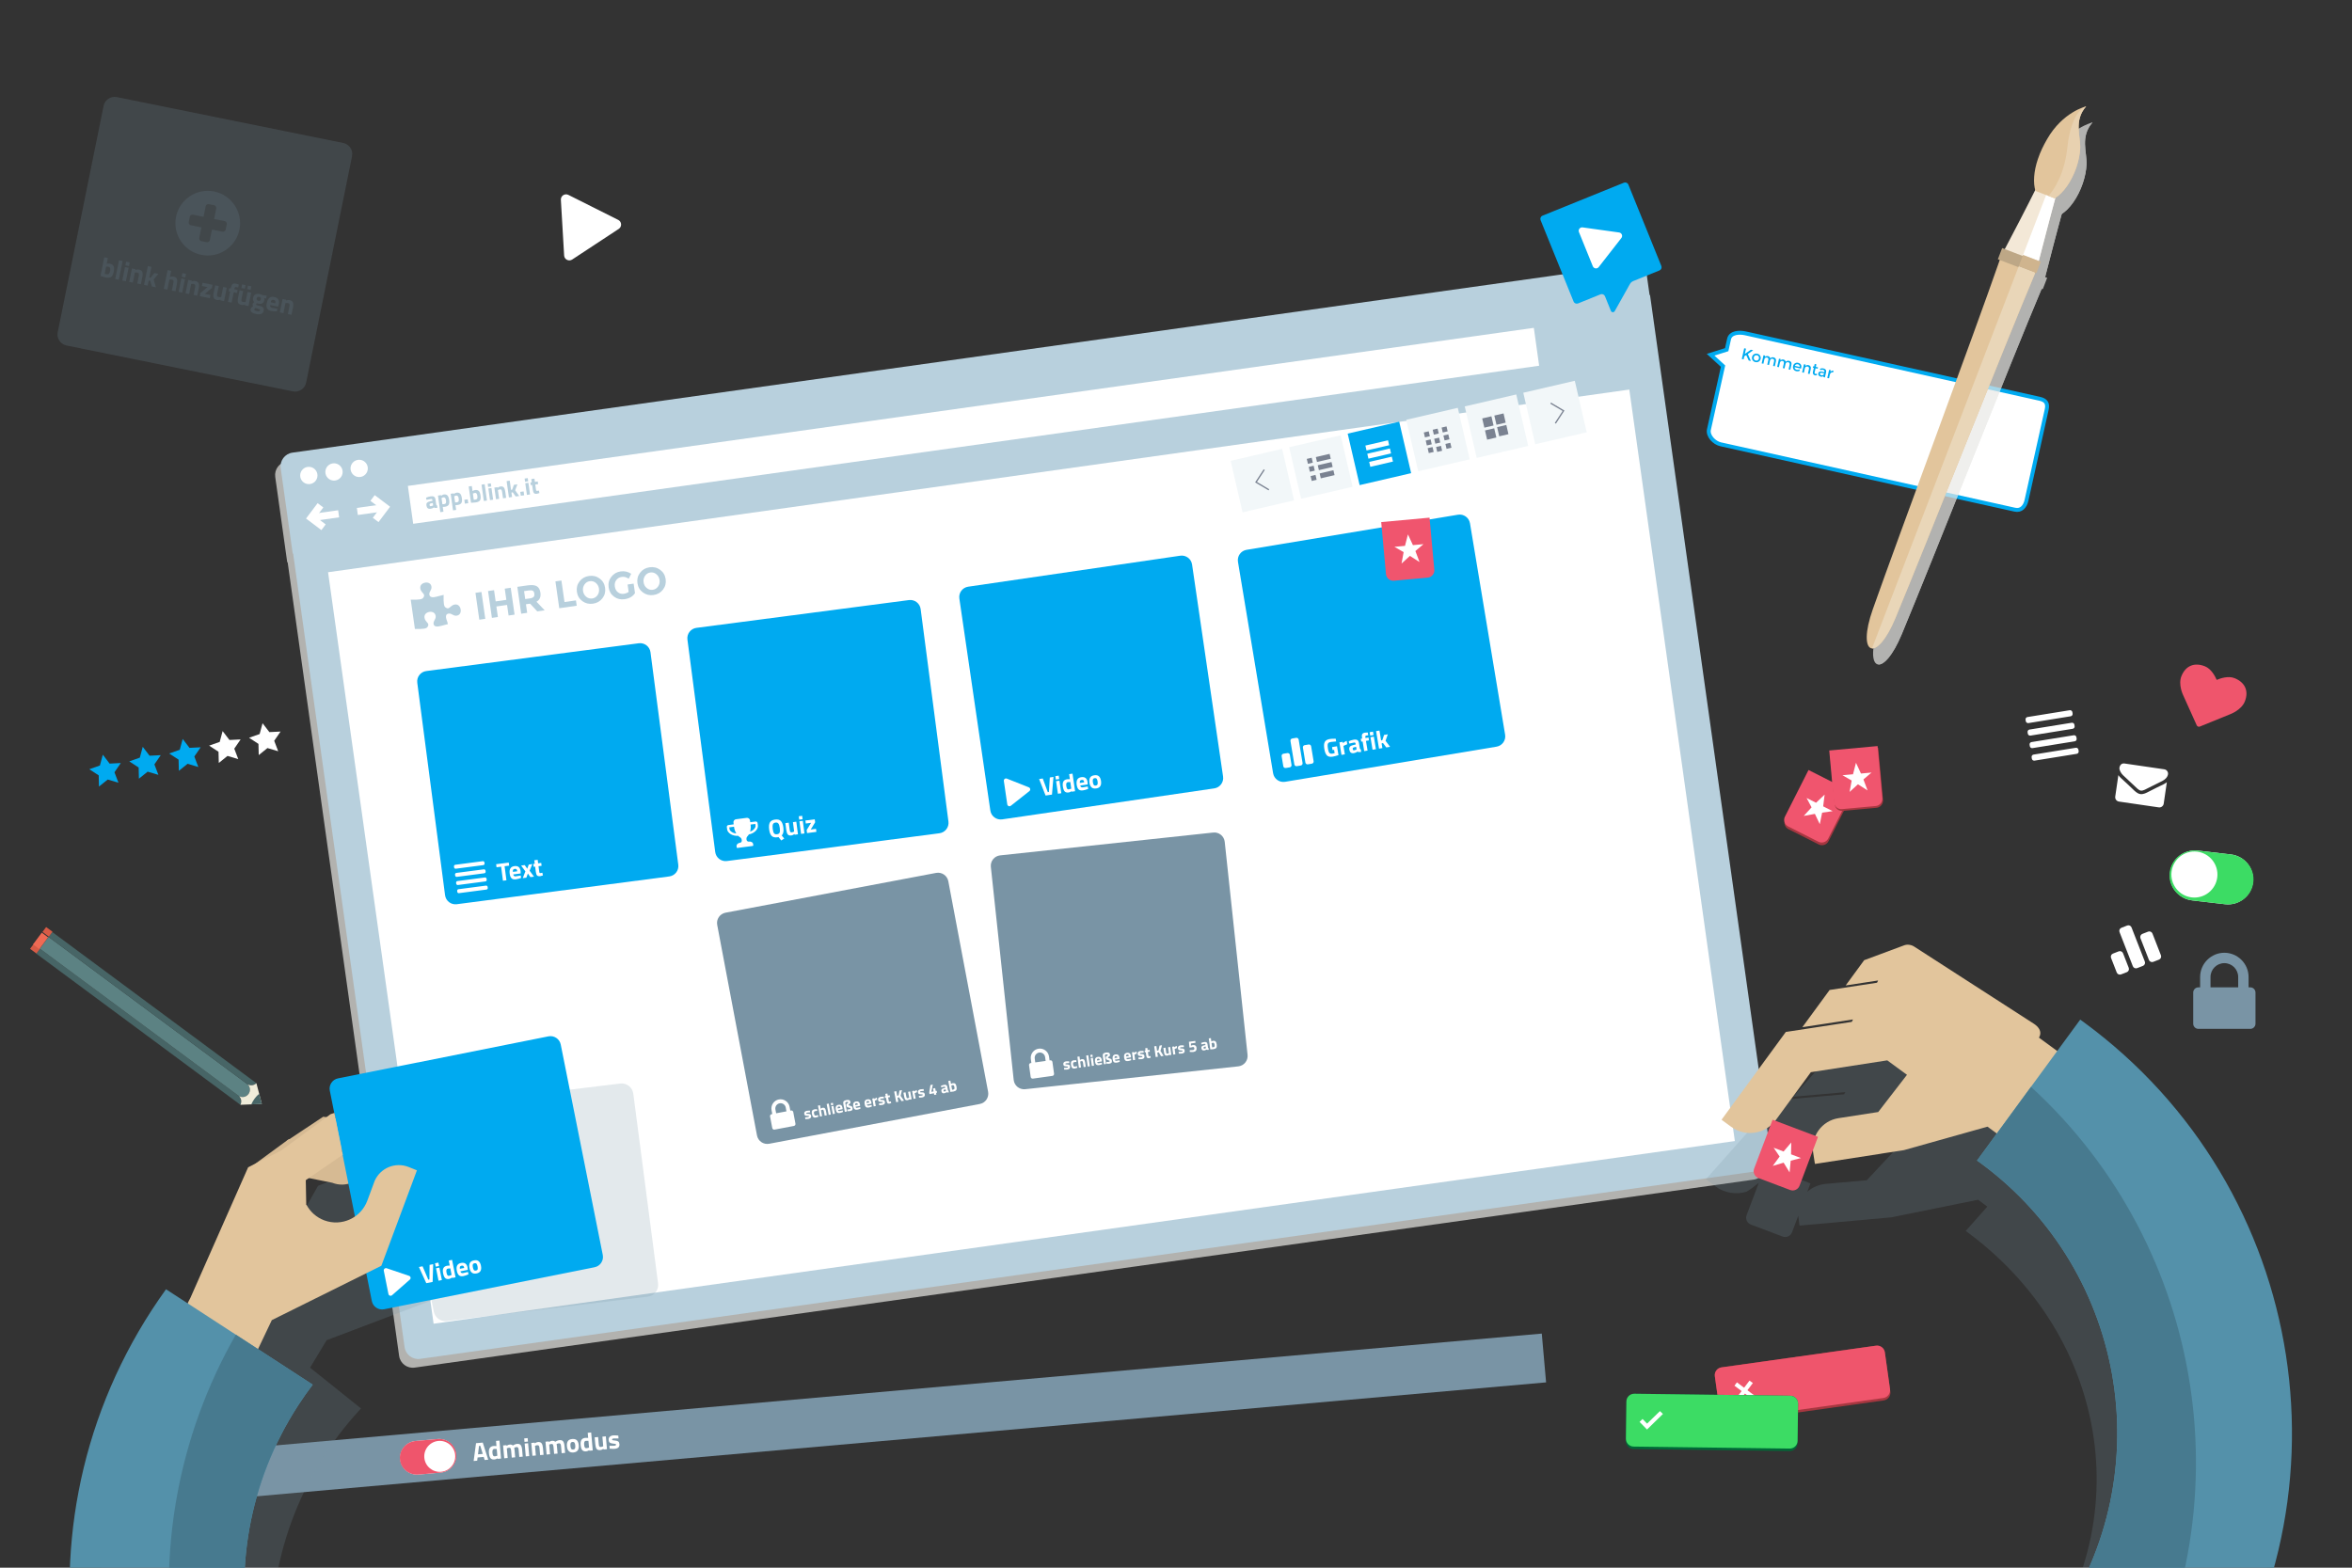 <?xml version="1.0" encoding="utf-8"?>
<!-- Generator: Adobe Illustrator 19.0.0, SVG Export Plug-In . SVG Version: 6.00 Build 0)  -->
<svg version="1.1" id="Ebene_1" xmlns="http://www.w3.org/2000/svg" xmlns:xlink="http://www.w3.org/1999/xlink" x="0px" y="0px"
	 viewBox="0 0 600 400" enable-background="new 0 0 600 400" xml:space="preserve">
<rect x="0" y="0" width="600" height="400" fill="#333333" stroke="none"/>
<g id="XMLID_3449_">
	
		<rect id="XMLID_3435_" x="60.293" y="354.977" transform="matrix(-0.996 0.088 -0.088 -0.996 485.7 700.969)" fill="#7994A5" width="334.106" height="12.5"/>
	<g id="XMLID_3409_">
		<path id="XMLID_3432_" fill="#FFFFFF" d="M120.827,372.778l0.608-4.545l1.717-0.152l1.398,4.367l-0.904,0.08l-0.248-0.79
			l-1.56,0.138l-0.106,0.822L120.827,372.778z M122.202,368.918l-0.265,2.157l1.219-0.108l-0.64-2.077L122.202,368.918z"/>
		<path id="XMLID_3429_" fill="#FFFFFF" d="M127.413,367.571l0.406,4.587l-0.872,0.077l-0.012-0.138
			c-0.293,0.171-0.551,0.267-0.774,0.287c-0.476,0.042-0.82-0.066-1.033-0.325c-0.212-0.259-0.345-0.686-0.398-1.282
			s0.021-1.041,0.222-1.334c0.201-0.293,0.528-0.46,0.983-0.5c0.14-0.012,0.336-0.008,0.589,0.014l0.127,0.015l-0.117-1.324
			L127.413,367.571z M126.78,371.458l0.09-0.028l-0.153-1.723c-0.244-0.023-0.46-0.025-0.648-0.009
			c-0.354,0.031-0.503,0.362-0.447,0.991c0.03,0.341,0.091,0.58,0.182,0.717c0.091,0.137,0.228,0.198,0.409,0.182
			C126.394,371.571,126.583,371.528,126.78,371.458z"/>
		<path id="XMLID_3427_" fill="#FFFFFF" d="M129.51,372.009l-0.878,0.078l-0.29-3.277l0.872-0.077l0.016,0.183
			c0.286-0.201,0.536-0.312,0.75-0.331c0.354-0.031,0.636,0.047,0.846,0.236c0.384-0.241,0.742-0.376,1.074-0.406
			c0.433-0.038,0.744,0.061,0.934,0.297s0.31,0.63,0.359,1.18l0.157,1.776l-0.878,0.078l-0.155-1.75
			c-0.025-0.28-0.074-0.483-0.147-0.611s-0.201-0.183-0.385-0.167c-0.14,0.012-0.307,0.058-0.503,0.137l-0.095,0.041
			c0.046,0.326,0.077,0.574,0.092,0.745l0.15,1.697l-0.878,0.078l-0.149-1.684c-0.029-0.323-0.077-0.549-0.146-0.678
			c-0.068-0.128-0.199-0.184-0.391-0.167c-0.171,0.015-0.336,0.061-0.496,0.137l-0.076,0.033L129.51,372.009z"/>
		<path id="XMLID_3424_" fill="#FFFFFF" d="M133.802,367.903l-0.079-0.891l0.878-0.078l0.079,0.891L133.802,367.903z
			 M134.129,371.599l-0.29-3.277l0.878-0.078l0.29,3.277L134.129,371.599z"/>
		<path id="XMLID_3422_" fill="#FFFFFF" d="M136.698,371.372l-0.878,0.078l-0.29-3.277l0.872-0.077l0.016,0.183
			c0.281-0.201,0.547-0.313,0.796-0.335c0.437-0.039,0.75,0.064,0.939,0.307s0.307,0.633,0.355,1.171l0.157,1.776l-0.878,0.078
			l-0.155-1.75c-0.025-0.28-0.076-0.483-0.153-0.611c-0.077-0.127-0.214-0.182-0.411-0.165c-0.179,0.016-0.349,0.062-0.51,0.138
			l-0.076,0.033L136.698,371.372z"/>
		<path id="XMLID_3420_" fill="#FFFFFF" d="M140.322,371.051l-0.878,0.078l-0.29-3.277l0.872-0.077l0.016,0.183
			c0.286-0.201,0.536-0.312,0.75-0.331c0.354-0.031,0.636,0.047,0.846,0.236c0.384-0.241,0.742-0.376,1.074-0.406
			c0.433-0.038,0.744,0.061,0.934,0.297s0.31,0.63,0.359,1.18l0.157,1.776l-0.878,0.078l-0.155-1.75
			c-0.025-0.28-0.074-0.483-0.147-0.611s-0.201-0.183-0.385-0.167c-0.14,0.012-0.307,0.058-0.503,0.137l-0.095,0.041
			c0.046,0.326,0.077,0.574,0.092,0.745l0.15,1.697l-0.878,0.078l-0.149-1.684c-0.029-0.323-0.077-0.549-0.146-0.678
			c-0.068-0.128-0.199-0.184-0.391-0.167c-0.171,0.015-0.336,0.061-0.496,0.137l-0.076,0.033L140.322,371.051z"/>
		<path id="XMLID_3417_" fill="#FFFFFF" d="M144.861,367.719c0.205-0.32,0.578-0.504,1.12-0.552c0.541-0.048,0.942,0.068,1.2,0.346
			c0.258,0.279,0.411,0.689,0.459,1.231c0.102,1.149-0.35,1.768-1.354,1.857c-1.005,0.089-1.558-0.441-1.66-1.59
			C144.578,368.47,144.656,368.039,144.861,367.719z M145.717,369.661c0.104,0.149,0.271,0.214,0.503,0.193
			c0.231-0.02,0.385-0.113,0.461-0.278s0.099-0.416,0.069-0.752c-0.03-0.337-0.096-0.577-0.199-0.722
			c-0.103-0.145-0.271-0.207-0.502-0.187c-0.232,0.021-0.386,0.111-0.462,0.272s-0.099,0.409-0.069,0.746
			C145.547,369.269,145.613,369.512,145.717,369.661z"/>
		<path id="XMLID_3414_" fill="#FFFFFF" d="M150.807,365.499l0.406,4.587l-0.872,0.077l-0.012-0.138
			c-0.293,0.171-0.551,0.267-0.774,0.287c-0.476,0.042-0.82-0.066-1.033-0.325c-0.212-0.259-0.345-0.686-0.398-1.282
			s0.021-1.041,0.222-1.334c0.201-0.293,0.528-0.46,0.983-0.5c0.14-0.012,0.336-0.008,0.589,0.014l0.127,0.015l-0.117-1.324
			L150.807,365.499z M150.174,369.385l0.09-0.028l-0.153-1.723c-0.244-0.023-0.46-0.025-0.648-0.009
			c-0.354,0.031-0.503,0.362-0.447,0.991c0.03,0.341,0.091,0.58,0.182,0.717c0.092,0.137,0.228,0.198,0.409,0.182
			C149.788,369.499,149.977,369.455,150.174,369.385z"/>
		<path id="XMLID_3412_" fill="#FFFFFF" d="M153.669,366.566l0.878-0.078l0.29,3.277l-0.872,0.077l-0.016-0.183
			c-0.299,0.203-0.565,0.314-0.796,0.335c-0.454,0.04-0.771-0.058-0.951-0.296c-0.18-0.237-0.296-0.651-0.348-1.24l-0.152-1.717
			l0.878-0.078l0.153,1.73c0.029,0.323,0.074,0.542,0.137,0.655c0.063,0.113,0.195,0.161,0.396,0.143
			c0.192-0.017,0.371-0.064,0.536-0.14l0.083-0.033L153.669,366.566z"/>
		<path id="XMLID_3410_" fill="#FFFFFF" d="M157.784,367.027c-0.548-0.022-0.93-0.023-1.146-0.004s-0.354,0.051-0.414,0.096
			s-0.086,0.11-0.079,0.195c0.008,0.085,0.055,0.141,0.143,0.166c0.088,0.025,0.311,0.054,0.668,0.086s0.617,0.114,0.778,0.245
			c0.161,0.131,0.257,0.358,0.285,0.681c0.063,0.708-0.345,1.101-1.223,1.178c-0.288,0.026-0.641,0.017-1.059-0.025l-0.213-0.021
			l-0.039-0.736c0.548,0.022,0.928,0.024,1.14,0.005c0.212-0.019,0.354-0.052,0.427-0.1c0.072-0.048,0.105-0.114,0.098-0.197
			c-0.007-0.083-0.053-0.141-0.138-0.173c-0.084-0.032-0.298-0.061-0.642-0.088s-0.605-0.101-0.782-0.221
			c-0.178-0.121-0.283-0.355-0.313-0.702c-0.031-0.348,0.064-0.62,0.284-0.818s0.516-0.313,0.887-0.346
			c0.258-0.023,0.613-0.012,1.066,0.031l0.22,0.02L157.784,367.027z"/>
	</g>
	<g id="XMLID_3401_">
		<g id="XMLID_3402_">
			<g id="XMLID_3406_">
				<path id="XMLID_3407_" fill="#FFFFFF" d="M106.009,367.672c-2.372,0.21-4.133,2.293-3.922,4.665
					c0.21,2.372,2.309,4.113,4.682,3.903l5.642-0.5c2.372-0.21,4.133-2.293,3.922-4.665c-0.21-2.372-2.31-4.113-4.682-3.903
					L106.009,367.672z"/>
			</g>
			<path id="XMLID_3403_" fill="#EF556C" d="M111.651,367.172l-5.642,0.5c-2.405,0.213-4.206,2.267-3.993,4.671
				c0.213,2.405,2.347,4.11,4.752,3.897l5.642-0.5c2.415-0.214,4.207-2.257,3.993-4.672
				C116.189,368.654,114.066,366.958,111.651,367.172z M116.116,371.245c0.192,2.169-1.417,4.091-3.586,4.283
				c-2.17,0.192-4.091-1.417-4.283-3.586c-0.192-2.169,1.416-4.091,3.586-4.283C114.002,367.466,115.924,369.075,116.116,371.245z"
				/>
		</g>
	</g>
</g>
<g id="XMLID_627_">
	<path id="XMLID_723_" fill="#FFFFFF" stroke="#00AAF0" stroke-miterlimit="10" d="M520.292,101.741L445.23,85.052
		c-1.617-0.36-3.778-0.178-4.138,1.44l-0.607,2.728l-4.105,1.292l3.171,2.909l-3.599,16.185c-0.36,1.617,1.366,3.395,2.983,3.755
		l75.062,16.689c1.617,0.36,2.617-0.812,2.977-2.43l5.139-23.114C522.473,102.888,521.909,102.101,520.292,101.741z"/>
	<g id="XMLID_718_">
		<path id="XMLID_722_" fill="#00AAF0" d="M444.946,88.86l0.46,0.102l-0.296,1.331l1.545-1.053l0.585,0.13l-1.363,0.95l0.771,1.781
			l-0.547-0.122l-0.639-1.396l-0.494,0.341l-0.17,0.765l-0.46-0.102L444.946,88.86z"/>
		<path id="XMLID_1027_" fill="#00AAF0" d="M448.662,92.256c-0.254,0.161-0.537,0.207-0.85,0.137
			c-0.312-0.069-0.549-0.231-0.711-0.484c-0.163-0.253-0.211-0.529-0.144-0.828s0.227-0.529,0.481-0.689
			c0.254-0.161,0.537-0.206,0.849-0.136c0.313,0.07,0.55,0.23,0.712,0.483c0.162,0.253,0.211,0.529,0.144,0.828
			S448.916,92.095,448.662,92.256z M447.471,91.709c0.096,0.153,0.238,0.251,0.428,0.293c0.191,0.042,0.361,0.014,0.513-0.084
			c0.151-0.098,0.249-0.249,0.294-0.449s0.019-0.377-0.076-0.531c-0.096-0.153-0.238-0.251-0.429-0.293
			c-0.19-0.042-0.36-0.014-0.512,0.084c-0.151,0.099-0.249,0.249-0.294,0.449C447.35,91.378,447.376,91.556,447.471,91.709z"/>
		<path id="XMLID_2849_" fill="#00AAF0" d="M450.095,91.688l-0.25,1.124l-0.437-0.097l0.462-2.076l0.437,0.097l-0.084,0.378
			c0.091-0.113,0.207-0.192,0.35-0.237c0.142-0.044,0.286-0.05,0.432-0.018c0.327,0.073,0.52,0.257,0.577,0.554
			c0.265-0.225,0.551-0.303,0.858-0.234c0.234,0.052,0.407,0.166,0.52,0.341c0.112,0.175,0.139,0.398,0.078,0.669l-0.283,1.272
			l-0.438-0.097l0.253-1.139c0.085-0.382-0.031-0.609-0.348-0.68c-0.149-0.033-0.288-0.014-0.42,0.056
			c-0.132,0.071-0.221,0.196-0.267,0.377l-0.257,1.155l-0.437-0.097l0.253-1.139c0.044-0.198,0.041-0.351-0.009-0.459
			c-0.049-0.108-0.149-0.178-0.301-0.212c-0.151-0.033-0.293-0.012-0.427,0.063S450.138,91.495,450.095,91.688z"/>
		<path id="XMLID_2851_" fill="#00AAF0" d="M454.052,92.568l-0.25,1.124l-0.437-0.097l0.462-2.076l0.437,0.097l-0.084,0.378
			c0.091-0.113,0.207-0.192,0.35-0.237c0.142-0.044,0.286-0.05,0.432-0.018c0.327,0.073,0.52,0.257,0.577,0.554
			c0.265-0.225,0.551-0.303,0.858-0.234c0.234,0.052,0.407,0.166,0.52,0.341c0.112,0.175,0.139,0.398,0.078,0.669l-0.283,1.272
			l-0.438-0.097l0.253-1.139c0.085-0.382-0.031-0.609-0.348-0.68c-0.149-0.033-0.288-0.014-0.42,0.056
			c-0.132,0.071-0.221,0.196-0.267,0.377l-0.257,1.155l-0.437-0.097l0.253-1.139c0.044-0.198,0.041-0.351-0.009-0.459
			c-0.049-0.108-0.149-0.178-0.301-0.212c-0.151-0.033-0.293-0.012-0.427,0.063C454.183,92.242,454.095,92.375,454.052,92.568z"/>
		<path id="XMLID_2853_" fill="#00AAF0" d="M459.442,94.057l-1.627-0.362c-0.023,0.153,0.018,0.29,0.126,0.41
			c0.106,0.121,0.242,0.2,0.406,0.236c0.26,0.058,0.477,0.02,0.648-0.114l0.189,0.328c-0.275,0.182-0.592,0.233-0.951,0.154
			c-0.292-0.065-0.518-0.217-0.679-0.456c-0.162-0.239-0.206-0.522-0.133-0.849c0.072-0.326,0.235-0.563,0.486-0.709
			c0.25-0.145,0.517-0.187,0.799-0.124c0.283,0.063,0.504,0.201,0.664,0.416c0.16,0.214,0.206,0.471,0.14,0.77L459.442,94.057z
			 M457.891,93.352l1.19,0.265c0.039-0.174,0.014-0.321-0.075-0.439c-0.088-0.118-0.212-0.194-0.372-0.23s-0.315-0.019-0.464,0.05
			C458.021,93.067,457.928,93.185,457.891,93.352z"/>
		<path id="XMLID_3082_" fill="#00AAF0" d="M460.42,93.983l-0.25,1.124l-0.437-0.097l0.462-2.076l0.437,0.097l-0.084,0.378
			c0.099-0.111,0.217-0.19,0.358-0.236c0.14-0.045,0.281-0.052,0.425-0.02c0.234,0.052,0.407,0.166,0.52,0.341
			c0.113,0.175,0.139,0.398,0.078,0.669l-0.283,1.272l-0.437-0.097l0.253-1.139c0.085-0.382-0.032-0.609-0.349-0.68
			c-0.151-0.033-0.293-0.012-0.427,0.063S460.463,93.791,460.42,93.983z"/>
		<path id="XMLID_3219_" fill="#00AAF0" d="M463.148,93.96l-0.234,1.053c-0.022,0.099-0.013,0.183,0.026,0.254
			c0.04,0.07,0.105,0.115,0.2,0.136c0.093,0.021,0.193-0.005,0.299-0.077l0.111,0.349c-0.184,0.103-0.369,0.135-0.555,0.094
			s-0.331-0.142-0.433-0.299c-0.103-0.158-0.13-0.346-0.082-0.564l0.232-1.042l-0.261-0.058l0.078-0.352l0.261,0.058l0.145-0.651
			l0.437,0.097l-0.145,0.651l0.547,0.122l-0.078,0.352L463.148,93.96z"/>
		<path id="XMLID_3221_" fill="#00AAF0" d="M465.54,96.301l-0.398-0.089l0.062-0.277c-0.217,0.168-0.47,0.22-0.759,0.155
			c-0.216-0.048-0.381-0.149-0.496-0.303s-0.149-0.332-0.104-0.536c0.046-0.205,0.155-0.341,0.328-0.408
			c0.173-0.069,0.389-0.073,0.647-0.016l0.565,0.126l0.017-0.078c0.061-0.275-0.061-0.448-0.368-0.516
			c-0.193-0.043-0.408-0.017-0.647,0.077l-0.135-0.316c0.297-0.144,0.605-0.181,0.926-0.109c0.244,0.054,0.431,0.16,0.558,0.318
			c0.128,0.158,0.162,0.37,0.103,0.635L465.54,96.301z M465.274,95.432l0.039-0.176l-0.491-0.109
			c-0.316-0.07-0.495-0.006-0.539,0.191c-0.023,0.102-0.001,0.188,0.066,0.259c0.066,0.071,0.169,0.122,0.308,0.153
			s0.269,0.019,0.391-0.036C465.17,95.658,465.244,95.564,465.274,95.432z"/>
		<path id="XMLID_3224_" fill="#00AAF0" d="M467.608,95.012c-0.216-0.048-0.394-0.014-0.535,0.102
			c-0.141,0.117-0.237,0.292-0.29,0.53l-0.198,0.889l-0.437-0.097l0.462-2.076l0.437,0.097l-0.093,0.418
			c0.099-0.114,0.218-0.2,0.358-0.256c0.14-0.057,0.277-0.071,0.413-0.043l-0.094,0.441
			C467.623,95.016,467.616,95.014,467.608,95.012z"/>
	</g>
</g>
<g id="XMLID_915_">
	<g id="XMLID_643_">
		<g id="XMLID_646_">
			<path id="XMLID_728_" fill="#A63740" d="M463.957,215.463l-7.725-3.906c-0.914-0.462-1.284-1.588-0.822-2.502l6.015-11.898
				l11.049,5.586l-6.015,11.898C465.997,215.555,464.871,215.925,463.957,215.463z"/>
			<g id="XMLID_653_">
				<path id="XMLID_658_" fill="#A63740" d="M465.162,206.434l2.417,1.222l-2.681,0.389l-0.596,2.942l-1.249-2.633l-2.843,0.521
					l1.996-2.184l-1.274-2.395l2.417,1.222l2.19-2.08L465.162,206.434z"/>
			</g>
		</g>
	</g>
	<g id="XMLID_3235_">
		<g id="XMLID_3236_">
			<path id="XMLID_3240_" fill="#F0556E" d="M463.888,214.773l-7.725-3.906c-0.914-0.462-1.284-1.588-0.822-2.502l6.015-11.898
				l11.049,5.586l-6.015,11.898C465.928,214.865,464.802,215.235,463.888,214.773z"/>
			<g id="XMLID_3237_">
				<path id="XMLID_3238_" fill="#FFFFFF" d="M465.093,205.744l2.417,1.222l-2.681,0.389l-0.596,2.942l-1.249-2.633l-2.843,0.521
					l1.996-2.184l-1.274-2.395l2.417,1.222l2.189-2.08L465.093,205.744z"/>
			</g>
		</g>
	</g>
</g>
<path id="XMLID_3071_" opacity="0.7" fill="#E8E8E5" enable-background="new    " d="M419.419,77.523l-0.67-4.769
	c-0.269-1.923-2.046-3.262-3.969-2.992L73.205,117.725c-1.922,0.27-3.261,2.047-2.991,3.969l3.059,21.785l0.108-0.014
	l28.435,202.495c0.269,1.922,2.046,3.262,3.969,2.991l341.576-47.963c1.923-0.27,3.261-2.048,2.991-3.969L419.527,77.507
	L419.419,77.523z"/>
<path id="XMLID_3063_" fill="#B8D0DD" d="M420.815,75.289l-0.67-4.769c-0.27-1.923-2.047-3.262-3.969-2.991L74.601,115.493
	c-1.923,0.269-3.262,2.047-2.992,3.969l3.059,21.784l0.108-0.015l28.434,202.496c0.27,1.922,2.047,3.261,3.969,2.991l341.576-47.963
	c1.923-0.27,3.262-2.047,2.992-3.969L420.923,75.274L420.815,75.289z"/>
<rect id="XMLID_3062_" x="95.569" y="121.769" transform="matrix(0.99 -0.139 0.139 0.99 -27.849 38.738)" fill="#FFFFFF" width="335.302" height="193.684"/>
<g id="XMLID_3021_">
	<circle id="XMLID_3024_" fill="#FFFFFF" cx="78.782" cy="121.319" r="2.208"/>
	<circle id="XMLID_3023_" fill="#FFFFFF" cx="85.204" cy="120.417" r="2.208"/>
	<circle id="XMLID_3022_" fill="#FFFFFF" cx="91.626" cy="119.516" r="2.207"/>
</g>
<rect id="XMLID_3020_" x="103.198" y="103.763" transform="matrix(-0.99 0.139 -0.139 -0.99 509.229 181.699)" fill="#FFFFFF" width="290.135" height="9.762"/>
<g id="XMLID_689_">
	<g id="XMLID_2873_">
		<g id="XMLID_3018_">
			<polygon id="XMLID_3019_" fill="#FFFFFF" points="81.989,135.26 78.069,132.303 81.023,128.38 82.481,129.477 80.623,131.944 
				83.088,133.803 			"/>
		</g>
		<g id="XMLID_2877_">
			
				<rect id="XMLID_3017_" x="82.378" y="128.357" transform="matrix(-0.139 -0.99 0.99 -0.139 -35.461 232.288)" fill="#FFFFFF" width="1.824" height="6.417"/>
		</g>
	</g>
	<g id="XMLID_2856_">
		<g id="XMLID_2859_">
			<polygon id="XMLID_2860_" fill="#FFFFFF" points="96.559,133.213 95.1,132.115 96.958,129.65 94.492,127.79 95.593,126.334 
				99.513,129.291 			"/>
		</g>
		<g id="XMLID_2857_">
			
				<rect id="XMLID_2858_" x="91.089" y="129.115" transform="matrix(-0.99 0.139 -0.139 -0.99 205.766 245.673)" fill="#FFFFFF" width="6.417" height="1.825"/>
		</g>
	</g>
</g>
<g id="XMLID_2835_">
	<path id="XMLID_2855_" fill="#A63740" d="M480.534,357.324l-39.41,5.534c-1.094,0.154-2.105-0.609-2.259-1.702l-1.405-10.006
		c-0.154-1.094,0.609-2.105,1.702-2.259l39.41-5.534c1.094-0.154,2.105,0.609,2.259,1.702l1.405,10.006
		C482.391,356.159,481.628,357.17,480.534,357.324z"/>
	<path id="XMLID_2854_" fill="#EF556C" d="M480.446,356.703l-39.41,5.534c-1.094,0.154-2.105-0.609-2.259-1.702l-1.318-9.385
		c-0.154-1.094,0.609-2.105,1.702-2.259l39.41-5.534c1.094-0.154,2.105,0.609,2.259,1.703l1.318,9.385
		C482.302,355.538,481.54,356.549,480.446,356.703z"/>
	<polygon id="XMLID_2837_" fill="#FFFFFF" points="446.291,352.275 442.899,356.774 443.749,357.413 447.16,352.879 	"/>
	<polygon id="XMLID_2836_" fill="#FFFFFF" points="447.601,356.101 443.099,352.71 442.461,353.562 446.996,356.972 	"/>
</g>
<g id="XMLID_2839_">
	<path id="XMLID_2843_" fill="#006837" d="M456.535,370.234l-39.794-0.512c-1.104-0.014-1.988-0.921-1.974-2.026l0.13-10.104
		c0.014-1.104,0.921-1.988,2.026-1.974l39.794,0.512c1.104,0.014,1.988,0.921,1.974,2.025l-0.13,10.104
		C458.547,369.365,457.64,370.249,456.535,370.234z"/>
	<path id="XMLID_2842_" fill="#3CDC64" d="M456.542,369.607l-39.793-0.512c-1.104-0.014-1.988-0.921-1.974-2.025l0.122-9.477
		c0.014-1.104,0.921-1.988,2.026-1.974l39.794,0.512c1.104,0.014,1.988,0.921,1.974,2.026l-0.122,9.476
		C458.554,368.738,457.647,369.621,456.542,369.607z"/>
	<polygon id="XMLID_2844_" fill="#FFFFFF" points="424.222,360.775 423.455,360.046 420.174,363.243 419.018,362.054 
		418.259,362.799 420.097,364.683 420.102,364.677 420.163,364.739 	"/>
</g>
<g id="XMLID_1280_">
	<g id="XMLID_2078_">
		<g id="XMLID_2082_">
			<g id="XMLID_2826_">
				
					<rect id="XMLID_2827_" x="315.233" y="115.931" transform="matrix(-0.974 0.226 -0.226 -0.974 663.361 169.345)" fill="#F2F7F9" width="13.491" height="13.491"/>
			</g>
		</g>
		<g id="XMLID_2079_">
			<g id="XMLID_2080_">
				<polygon id="XMLID_2081_" fill="#7A8291" points="322.365,119.742 322.643,119.926 320.649,122.972 323.781,124.828 
					323.612,125.114 320.182,123.081 				"/>
			</g>
		</g>
	</g>
	<g id="XMLID_2071_">
		<g id="XMLID_2075_">
			<g id="XMLID_2076_">
				
					<rect id="XMLID_2077_" x="389.889" y="98.576" transform="matrix(-0.974 0.226 -0.226 -0.974 806.812 118.197)" fill="#F2F7F9" width="13.491" height="13.491"/>
			</g>
		</g>
		<g id="XMLID_2072_">
			<g id="XMLID_2073_">
				<polygon id="XMLID_2074_" fill="#7A8291" points="395.665,102.72 395.497,103.007 398.629,104.863 396.635,107.909 
					396.913,108.092 399.096,104.754 				"/>
			</g>
		</g>
	</g>
	<g id="XMLID_2057_">
		<g id="XMLID_2068_">
			<g id="XMLID_2069_">
				
					<rect id="XMLID_2070_" x="360.036" y="105.509" transform="matrix(-0.974 0.226 -0.226 -0.974 749.452 138.598)" fill="#F2F7F9" width="13.493" height="13.492"/>
			</g>
		</g>
		<g id="XMLID_2058_">
			
				<rect id="XMLID_2067_" x="363.304" y="110.087" transform="matrix(-0.974 0.226 -0.226 -0.974 743.497 136.424)" fill="#7A8291" width="1.286" height="1.287"/>
			
				<rect id="XMLID_2066_" x="363.791" y="112.15" transform="matrix(-0.974 0.226 -0.226 -0.974 744.924 140.387)" fill="#7A8291" width="1.286" height="1.286"/>
			
				<rect id="XMLID_2065_" x="364.272" y="114.254" transform="matrix(-0.974 0.226 -0.226 -0.974 746.361 144.274)" fill="#7A8291" width="1.286" height="1.286"/>
			
				<rect id="XMLID_2064_" x="365.562" y="109.552" transform="matrix(-0.974 0.226 -0.226 -0.974 747.844 134.699)" fill="#7A8291" width="1.286" height="1.286"/>
			
				<rect id="XMLID_2063_" x="366.044" y="111.648" transform="matrix(-0.974 0.227 -0.227 -0.974 749.281 138.571)" fill="#7A8291" width="1.287" height="1.287"/>
			
				<rect id="XMLID_2062_" x="366.528" y="113.739" transform="matrix(-0.974 0.227 -0.227 -0.974 750.71 142.589)" fill="#7A8291" width="1.287" height="1.286"/>
			
				<rect id="XMLID_2061_" x="367.832" y="109.034" transform="matrix(-0.974 0.226 -0.226 -0.974 752.211 133.126)" fill="#7A8291" width="1.286" height="1.286"/>
			
				<rect id="XMLID_2060_" x="368.289" y="111.108" transform="matrix(-0.974 0.226 -0.226 -0.974 753.584 137.07)" fill="#7A8291" width="1.284" height="1.286"/>
			
				<rect id="XMLID_2059_" x="368.801" y="113.21" transform="matrix(-0.974 0.226 -0.226 -0.974 755.069 141.151)" fill="#7A8291" width="1.286" height="1.286"/>
		</g>
	</g>
	<g id="XMLID_1529_">
		<g id="XMLID_2054_">
			<g id="XMLID_2055_">
				
					<rect id="XMLID_2056_" x="330.164" y="112.466" transform="matrix(-0.974 0.226 -0.226 -0.974 692.052 159.126)" fill="#F2F7F9" width="13.491" height="13.491"/>
			</g>
		</g>
		<g id="XMLID_1530_">
			
				<rect id="XMLID_1553_" x="333.528" y="116.981" transform="matrix(0.974 -0.226 0.226 0.974 -17.933 78.526)" fill="#7A8291" width="1.285" height="1.286"/>
			
				<rect id="XMLID_1552_" x="334.023" y="119.053" transform="matrix(0.974 -0.226 0.226 0.974 -18.384 78.657)" fill="#7A8291" width="1.285" height="1.287"/>
			
				<rect id="XMLID_1551_" x="334.525" y="121.169" transform="matrix(0.974 -0.226 0.226 0.974 -18.876 79.048)" fill="#7A8291" width="1.285" height="1.286"/>
			<polygon id="XMLID_1550_" fill="#7A8291" points="338.34,116.004 337.937,116.097 336.929,116.331 335.915,116.567 
				335.677,116.622 335.968,117.875 336.206,117.82 337.22,117.584 338.229,117.351 338.632,117.257 339.48,117.059 339.19,115.806 
							"/>
			<polygon id="XMLID_1532_" fill="#7A8291" points="338.422,118.184 337.413,118.419 336.399,118.654 336.161,118.709 
				336.452,119.962 336.69,119.907 337.704,119.671 338.713,119.438 339.116,119.343 339.965,119.146 339.674,117.893 
				338.825,118.09 			"/>
			<polygon id="XMLID_1531_" fill="#7A8291" points="338.907,120.271 337.898,120.506 336.884,120.741 336.647,120.797 
				336.937,122.049 337.174,121.994 338.189,121.758 339.198,121.524 339.601,121.431 340.449,121.233 340.159,119.981 
				339.31,120.178 			"/>
		</g>
	</g>
	<g id="XMLID_1387_">
		<g id="XMLID_1395_">
			<g id="XMLID_1396_">
				
					<rect id="XMLID_1528_" x="345.095" y="108.997" transform="matrix(-0.974 0.226 -0.226 -0.974 720.742 148.901)" fill="#00AAF0" width="13.491" height="13.491"/>
			</g>
		</g>
		<g id="XMLID_1389_">
			<polygon id="XMLID_1393_" fill="#FFFFFF" points="352.844,112.635 352.834,112.638 349.564,113.396 349.556,113.398 
				348.312,113.687 348.603,114.94 349.847,114.652 349.855,114.65 353.126,113.891 353.135,113.889 354.377,113.6 354.086,112.347 
							"/>
			<polygon id="XMLID_1392_" fill="#FFFFFF" points="353.319,114.724 350.048,115.484 350.041,115.486 348.797,115.774 
				349.088,117.028 350.332,116.739 350.34,116.737 353.611,115.978 353.62,115.976 354.862,115.687 354.571,114.433 
				353.329,114.722 			"/>
			<polygon id="XMLID_1391_" fill="#FFFFFF" points="353.804,116.812 350.534,117.571 350.526,117.573 349.282,117.862 
				349.573,119.115 350.816,118.826 350.825,118.824 354.095,118.065 354.104,118.063 355.346,117.774 355.056,116.521 
				353.813,116.81 			"/>
		</g>
	</g>
	<g id="XMLID_1284_">
		<g id="XMLID_1384_">
			<g id="XMLID_1385_">
				
					<rect id="XMLID_1386_" x="374.958" y="102.063" transform="matrix(-0.974 0.226 -0.226 -0.974 778.125 128.457)" fill="#F2F7F9" width="13.491" height="13.491"/>
			</g>
		</g>
		<g id="XMLID_1288_">
			
				<rect id="XMLID_1376_" x="378.303" y="106.489" transform="matrix(-0.974 0.226 -0.226 -0.974 773.541 126.796)" fill="#7A8291" width="2.413" height="2.414"/>
			
				<rect id="XMLID_1374_" x="379.017" y="109.55" transform="matrix(-0.974 0.226 -0.226 -0.974 775.645 132.677)" fill="#7A8291" width="2.414" height="2.414"/>
			
				<rect id="XMLID_1291_" x="381.396" y="105.755" transform="matrix(-0.974 0.226 -0.226 -0.974 779.483 124.647)" fill="#7A8291" width="2.414" height="2.414"/>
			
				<rect id="XMLID_1289_" x="382.099" y="108.826" transform="matrix(-0.974 0.226 -0.226 -0.974 781.569 130.425)" fill="#7A8291" width="2.413" height="2.414"/>
		</g>
	</g>
</g>
<g id="XMLID_1013_">
	<g id="XMLID_1026_">
		<polygon id="XMLID_2848_" fill="#00AAF0" points="26.228,192.562 27.965,194.833 30.821,194.688 29.198,197.044 30.218,199.714 
			27.477,198.9 25.251,200.693 25.18,197.835 22.785,196.272 25.483,195.322 		"/>
	</g>
	<g id="XMLID_1023_">
		<polygon id="XMLID_2846_" fill="#00AAF0" points="36.416,190.555 38.155,192.824 41.009,192.681 39.387,195.037 40.406,197.706 
			37.664,196.892 35.439,198.685 35.368,195.828 32.973,194.265 35.67,193.314 		"/>
	</g>
	<g id="XMLID_1020_">
		<polygon id="XMLID_2841_" fill="#00AAF0" points="46.604,188.546 48.342,190.817 51.197,190.674 49.575,193.028 50.594,195.698 
			47.853,194.884 45.627,196.677 45.557,193.821 43.162,192.257 45.859,191.307 		"/>
	</g>
	<g id="XMLID_1017_">
		<g id="XMLID_1018_">
			<polygon id="XMLID_1019_" fill="#FFFFFF" points="56.793,186.539 58.531,188.809 61.385,188.666 59.763,191.021 60.782,193.691 
				58.041,192.876 55.816,194.669 55.745,191.813 53.349,190.249 56.047,189.299 			"/>
		</g>
	</g>
	<g id="XMLID_1014_">
		<g id="XMLID_1015_">
			<polygon id="XMLID_1016_" fill="#FFFFFF" points="66.98,184.531 68.719,186.801 71.574,186.658 69.951,189.013 70.97,191.683 
				68.23,190.869 66.004,192.662 65.933,189.805 63.538,188.241 66.235,187.291 			"/>
		</g>
	</g>
</g>
<g id="XMLID_1003_">
	<path id="XMLID_1012_" fill="#476566" d="M9.238,243.311l52.085,38.577c0.386-0.735,0.251-1.634-0.338-2.2L10.17,242.053
		L9.238,243.311z"/>
	<path id="XMLID_1011_" fill="#5C8283" d="M12.387,239.059l-2.217,2.993l50.815,37.636l-0.002-0.001
		c0.008,0.004,0.014,0.006,0.014,0.006l-0.01-0.012c0.795,0.447,1.827,0.232,2.395-0.535c0.57-0.768,0.472-1.817-0.187-2.448
		c0,0,0.013,0.008,0.018,0.012c-0.005-0.003-0.009-0.012-0.009-0.012l-0.003-0.005L12.387,239.059z"/>
	<path id="XMLID_1010_" fill="#476566" d="M63.201,276.694c0.713,0.403,1.615,0.271,2.204-0.316L13.319,237.8l-0.933,1.26
		L63.201,276.694z"/>
	<path id="XMLID_1009_" fill="#F0EDDA" d="M65.409,276.376c-0.59,0.586-1.493,0.722-2.207,0.318l0,0c0,0,0.008,0.014,0.012,0.017
		c-0.005-0.003-0.012-0.01-0.012-0.01c0.654,0.63,0.751,1.679,0.181,2.447c-0.568,0.767-1.601,0.982-2.395,0.535l0.011,0.011
		c0,0-0.008-0.001-0.016-0.005l0.002,0.001c0.59,0.566,0.727,1.469,0.338,2.202l5.472-0.218L65.409,276.376z"/>
	<path id="XMLID_1008_" fill="#476566" d="M64.108,281.782l2.687-0.109l-0.68-2.602c-0.426,0.36-0.817,0.77-1.162,1.239
		C64.607,280.777,64.327,281.268,64.108,281.782z"/>
	<g id="XMLID_1004_">
		
			<rect id="XMLID_1007_" x="8.095" y="241.06" transform="matrix(0.595 -0.804 0.804 0.595 -190.959 105.169)" fill="#D75B46" width="1.564" height="2.017"/>
		
			<rect id="XMLID_1006_" x="8.574" y="238.925" transform="matrix(0.596 -0.803 0.803 0.596 -188.534 105.445)" fill="#EF6A54" width="3.73" height="2.019"/>
		
			<rect id="XMLID_1005_" x="11.236" y="236.804" transform="matrix(0.595 -0.804 0.804 0.595 -186.238 105.927)" fill="#D75B46" width="1.564" height="2.018"/>
	</g>
</g>
<g id="XMLID_49_">
	<g>
		<defs>
			<rect id="SVGID_1_" x="-100.223" y="49.138" width="703.852" height="351.926"/>
		</defs>
		<clipPath id="SVGID_2_">
			<use xlink:href="#SVGID_1_"  overflow="visible"/>
		</clipPath>
		<path id="XMLID_3210_" opacity="0.21" clip-path="url(#SVGID_2_)" fill="#7994A5" enable-background="new    " d="
			M530.946,282.326c-0.261-0.196-0.525-0.383-0.79-0.575l-6.39,7.198l-4.607-3.442c0.925-1.244,0.196-2.492-1.155-3.387
			l-30.367-20.089c-0.471-0.309-1.002-0.472-1.537-0.514l-0.03-0.021l-0.086,0.008c-0.274-0.013-0.541,0.017-0.806,0.07
			l-10.753,3.055l-1.13,1.273c-0.003,0.001-0.003,0.002-0.004,0.003l-4.012,4.521l8.543-0.753l-0.315,0.523l-12.48,1.097
			l-1.536,1.73l-0.003,0.002l-6.045,6.807l13.328-1.171l-0.346,0.559l-17.36,1.527l-1.536,1.73l-0.003,0.002l-16.33,18.391
			c0.086,0.074,0.166,0.15,0.258,0.219l2.168,1.62c2.299,1.718,5.278,2.139,7.885,1.372c1.038-0.599,2.153-1.451,3.177-2.315
			l-3.124,8.279c-0.362,0.958,0.127,2.038,1.085,2.4l8.099,3.056c0.958,0.362,2.038-0.126,2.4-1.085l1.604-4.252l0.261,2.243
			c0.011,0.107,0.035,0.201,0.055,0.303l17.386-1.555l0.013-0.013l6.012-0.537l22.133-4.493l2.356,1.759l-5.51,6.207
			c0.265,0.193,0.529,0.38,0.792,0.576c37.675,28.149,43.57,78.726,13.167,112.97c-1.369,1.54-2.791,3.02-4.256,4.445l35.631,26.621
			c1.431-1.461,2.831-2.955,4.196-4.492C597.237,402.105,588.267,325.152,530.946,282.326z M476.363,300.993
			c-0.038,0.041-0.08,0.091-0.129,0.146l-10.465,0.938c-1.861,0.166-3.5,0.913-4.733,2.022l0.814-2.158l-9.526-3.595
			c0.011-0.011,0.026-0.028,0.026-0.028l6.76-7.614l20.114-1.801l4.978,3.719L476.363,300.993z"/>
	</g>
	<g>
		<defs>
			<rect id="SVGID_3_" x="-100.223" y="49.138" width="703.852" height="351.926"/>
		</defs>
		<clipPath id="SVGID_4_">
			<use xlink:href="#SVGID_3_"  overflow="visible"/>
		</clipPath>
		<path id="XMLID_918_" opacity="0.21" clip-path="url(#SVGID_4_)" fill="#7994A5" enable-background="new    " d="M101.248,484.286
			c-36.845-29.501-42.799-83.288-13.296-120.136c1.327-1.659,2.706-3.253,4.13-4.785l-12.99-10.4l4.23-7.012l26.753-10.138
			l0.599,2.881c0.317,1.526,1.751,2.555,3.298,2.367l51.292-6.222c1.655-0.201,2.829-1.713,2.613-3.367l-6.321-48.414
			c-0.213-1.632-1.702-2.788-3.336-2.59l-54.084,6.561l1.146,9.418l-0.74-0.165l-0.138-1.369l-1.01,0.223l-0.32,0.182l0.005,0.005
			l-0.775,0.46l-0.843-0.187l-9.14,4.849l-0.126-0.045l-9.09,5.394l-1.965,0.764l-17.965,31.764c-0.304,0.397-0.552,0.83-0.77,1.278
			l-5.171-4.14c-1.387,1.572-2.747,3.182-4.071,4.834c-43.338,54.126-36.38,132.275,14.609,177.999l39.135-25.493l-4.888-3.915
			C101.762,484.688,101.503,484.491,101.248,484.286z M106.378,301.444l-0.945-0.337l-0.067-0.657l0.92,0.242L106.378,301.444z
			 M96.294,306.806l5.821,1.786c1.669,0.861,3.532,0.942,5.179,0.384l0.964,7.922c-2.496,2.018-6.027,2.545-9.104,1.047
			c-1.929-0.94-3.336-2.514-4.114-4.345l-0.093-0.013l0.506-6.317L96.294,306.806z"/>
	</g>
	<g>
		<defs>
			<rect id="SVGID_5_" x="-100.223" y="49.138" width="703.852" height="351.926"/>
		</defs>
		<clipPath id="SVGID_6_">
			<use xlink:href="#SVGID_5_"  overflow="visible"/>
		</clipPath>
		<g id="XMLID_741_" clip-path="url(#SVGID_6_)">
			<path id="XMLID_891_" fill="#E2C59C" d="M518.853,261.217l-30.567-19.709c-0.474-0.303-0.998-0.447-1.521-0.463l-0.03-0.021
				l-0.083,0.014c-0.267,0.001-0.525,0.047-0.78,0.119l-10.316,3.837l-1.037,1.415c-0.001,0.002-0.002,0.003-0.002,0.003
				l-3.682,5.029l8.279-1.268l-0.28,0.573l-12.094,1.85l-1.409,1.925l-0.002,0.003l-5.544,7.57l12.915-1.975l-0.309,0.614
				l-16.824,2.574l-1.408,1.923c-0.001,0.003-0.003,0.003-0.003,0.003L439.18,285.69c0.087,0.074,0.168,0.15,0.263,0.219
				l2.191,1.604c3.637,2.663,8.738,1.872,11.398-1.76l8.92-12.183l19.491-3.015l5.031,3.684l-7.211,9.332
				c-0.035,0.046-0.074,0.1-0.119,0.162l-10.141,1.57c-4.217,0.651-7.11,4.598-6.456,8.817l0.392,2.539
				c0.016,0.113,0.044,0.212,0.069,0.32l16.847-2.605l0.011-0.015l5.825-0.899l21.322-5.99l19.94,14.597l15.41-21.046
				l-22.217-16.264C520.986,263.382,520.213,262.095,518.853,261.217z"/>
			<g id="XMLID_888_">
				<g id="XMLID_889_">
					<path id="XMLID_890_" fill="#5491AA" d="M505.14,296.685c-0.266-0.194-0.533-0.379-0.8-0.57l26.324-35.955
						c0.267,0.19,0.534,0.374,0.799,0.568c57.943,42.422,70.525,123.788,28.103,181.729c-1.252,1.709-2.54,3.376-3.859,5.007
						l-36.017-26.37c1.355-1.595,2.664-3.246,3.92-4.96C551.493,378.047,543.225,324.568,505.14,296.685z"/>
				</g>
			</g>
			<g id="XMLID_878_">
				<g id="XMLID_882_">
					<path id="XMLID_885_" fill="#477A8F" d="M518.108,277.311l-13.768,18.804c0.267,0.191,0.534,0.376,0.8,0.57
						c38.084,27.883,46.353,81.362,18.469,119.45c-1.256,1.714-2.564,3.365-3.92,4.96l23.131,16.935
						C573.239,385.408,562.915,318.352,518.108,277.311z"/>
				</g>
			</g>
		</g>
	</g>
	<g>
		<defs>
			<rect id="SVGID_7_" x="-100.223" y="49.138" width="703.852" height="351.926"/>
		</defs>
		<clipPath id="SVGID_8_">
			<use xlink:href="#SVGID_7_"  overflow="visible"/>
		</clipPath>
		<g id="XMLID_111_" clip-path="url(#SVGID_8_)">
			<path id="XMLID_739_" fill="#D6BA93" d="M106.061,290.287c-0.907,3.558-4.532,5.703-8.085,4.795l-24.842-3.96l9.311-6.185
				l24.215,2.936c-0.018,0.089-0.03,0.179-0.052,0.269L106.061,290.287z"/>
			<path id="XMLID_732_" fill="#D6BA93" d="M93.395,298.059c-1.355,3.412-5.218,5.079-8.63,3.726l-20.591-4.154l9.521-7.001
				l20.601,5.109c-0.027,0.089-0.052,0.176-0.086,0.263L93.395,298.059z"/>
			<path id="XMLID_731_" fill="#D6BA93" d="M118.649,279.841c0.32,3.923-2.602,7.367-6.524,7.687l-17.763,2.015l4.521-10.105
				l19.529-2.257c0.015,0.095,0.036,0.19,0.044,0.294L118.649,279.841z"/>
			<g id="XMLID_526_">
				<path id="XMLID_3146_" fill="#00AAF0" d="M151.674,323.341l-53.68,10.721c-1.445,0.289-2.85-0.649-3.139-2.094l-10.721-53.68
					c-0.289-1.445,0.649-2.85,2.094-3.139l53.68-10.721c1.445-0.289,2.85,0.649,3.139,2.094l10.721,53.68
					C154.057,321.647,153.119,323.052,151.674,323.341z"/>
				<path id="XMLID_3142_" fill="#FFFFFF" d="M98.499,327.205l-0.592-2.964c-0.085-0.425,0.322-0.782,0.732-0.643l2.862,0.969
					l2.862,0.969c0.41,0.139,0.516,0.67,0.191,0.956l-2.271,1.994l-2.271,1.994c-0.325,0.286-0.838,0.112-0.923-0.313
					L98.499,327.205z"/>
				<g id="XMLID_3093_">
					<path id="XMLID_3136_" fill="#FFFFFF" d="M109.586,322.738l0.922-0.184l-0.141,4.528l-1.623,0.324l-1.87-4.126l0.923-0.184
						l1.462,3.414l0.287-0.057L109.586,322.738z"/>
					<path id="XMLID_3127_" fill="#FFFFFF" d="M111.152,323.193l-0.173-0.865l0.853-0.17l0.173,0.865L111.152,323.193z
						 M111.869,326.782l-0.635-3.182l0.853-0.17l0.635,3.182L111.869,326.782z"/>
					<path id="XMLID_3118_" fill="#FFFFFF" d="M115.326,321.46l0.89,4.454l-0.846,0.169l-0.027-0.134
						c-0.269,0.199-0.512,0.321-0.728,0.364c-0.462,0.092-0.811,0.023-1.047-0.208c-0.236-0.231-0.411-0.636-0.527-1.215
						s-0.091-1.023,0.075-1.332c0.165-0.309,0.469-0.507,0.91-0.595c0.136-0.027,0.329-0.043,0.579-0.05l0.126,0.001l-0.257-1.285
						L115.326,321.46z M115.121,325.339l0.085-0.037l-0.334-1.673c-0.242,0.005-0.454,0.025-0.636,0.061
						c-0.344,0.069-0.454,0.408-0.332,1.019c0.066,0.331,0.151,0.559,0.255,0.683c0.104,0.125,0.245,0.17,0.421,0.135
						C114.755,325.491,114.936,325.429,115.121,325.339z"/>
					<path id="XMLID_3100_" fill="#FFFFFF" d="M117.699,324.781c0.117,0.067,0.269,0.082,0.456,0.044
						c0.394-0.079,0.744-0.161,1.049-0.248l0.174-0.055l0.138,0.627c-0.464,0.216-0.893,0.364-1.288,0.443
						c-0.479,0.096-0.853,0.037-1.12-0.173c-0.267-0.212-0.458-0.603-0.573-1.176c-0.228-1.141,0.127-1.805,1.065-1.993
						c0.925-0.185,1.483,0.203,1.675,1.161l0.055,0.604l-1.871,0.374C117.502,324.583,117.583,324.713,117.699,324.781z
						 M118.424,323.521c-0.051-0.255-0.127-0.423-0.227-0.508c-0.101-0.083-0.252-0.105-0.453-0.065
						c-0.202,0.04-0.334,0.121-0.395,0.241c-0.062,0.121-0.071,0.304-0.026,0.551L118.424,323.521z"/>
					<path id="XMLID_3094_" fill="#FFFFFF" d="M119.858,322.252c0.167-0.336,0.513-0.556,1.039-0.661s0.93-0.035,1.213,0.211
						s0.477,0.631,0.582,1.158c0.223,1.116-0.154,1.771-1.13,1.966s-1.575-0.266-1.798-1.381
						C119.66,323.018,119.691,322.588,119.858,322.252z M120.905,324.064c0.117,0.136,0.288,0.181,0.513,0.136
						s0.365-0.153,0.422-0.323c0.056-0.17,0.052-0.418-0.013-0.745s-0.156-0.556-0.273-0.687c-0.117-0.131-0.287-0.174-0.512-0.129
						s-0.366,0.15-0.423,0.316c-0.058,0.166-0.053,0.412,0.012,0.739C120.696,323.698,120.787,323.929,120.905,324.064z"/>
				</g>
			</g>
			<path id="XMLID_523_" fill="#E2C59C" d="M106.357,298.612l-2.088-0.84c-3.389-1.367-7.22,0.21-8.69,3.523l-1.868,5.044
				c-1.638,4.421-6.55,6.68-10.973,5.045c-2.012-0.746-3.567-2.174-4.521-3.92l-0.094-0.003l-0.118-6.337l9.449-6.495l-2.149-10.662
				l-0.983,0.322l-0.301,0.213l0.005,0.004l-12.319,9.07l-8.409,4.27l-14.754,33.377c-0.364,0.587-0.648,1.218-0.833,1.883
				l-0.274,0.623l0.133-0.022c-0.132,0.713-0.153,1.456-0.046,2.208l-9.029,24.023l21.271-2.986l9.577-20.121l27.946-13.872
				l9.009-24.181C106.212,298.738,106.445,298.647,106.357,298.612z"/>
			<path id="XMLID_520_" fill="#5491AA" d="M38.776,334.172C0.973,392.298,15.583,469.384,70.822,509.87l36.439-29.218l-5.251-3.415
				c-0.276-0.175-0.553-0.345-0.828-0.524c-39.568-25.734-50.784-78.675-25.049-118.246c1.158-1.781,2.373-3.503,3.64-5.168
				L42.351,328.96C41.125,330.661,39.931,332.397,38.776,334.172z"/>
			<path id="XMLID_519_" fill="#477A8F" d="M79.773,353.299l-19.612-12.755C30.124,393.094,40.707,458.866,83.78,499.48
				l23.481-18.827l-5.251-3.415c-0.276-0.175-0.553-0.345-0.828-0.524c-39.568-25.734-50.784-78.675-25.049-118.246
				C77.292,356.686,78.507,354.965,79.773,353.299z"/>
		</g>
	</g>
</g>
<g id="XMLID_3188_">
	<path id="XMLID_3189_" fill="#B8D0DD" d="M116.496,157.09c-0.891,0.128-1.24-0.648-2.042-0.533
		c-0.584,0.084-0.751,0.479-0.674,1.02c0.082,0.569,0.394,1.084,0.467,1.646l0.005,0.036c-0.08,0.011-0.16,0.022-0.239,0.041
		c-0.741,0.181-1.479,0.435-2.237,0.544c-0.518,0.074-1.087-0.053-1.173-0.65c-0.115-0.803,0.661-1.152,0.534-2.042
		c-0.114-0.796-0.803-1.137-1.555-1.029c-0.766,0.11-1.413,0.636-1.293,1.475c0.133,0.927,0.897,1.226,0.97,1.729
		c0.037,0.255-0.091,0.504-0.242,0.697c-0.196,0.243-0.511,0.334-0.816,0.378c-0.599,0.086-1.209,0.092-1.813,0.081
		c-0.134-0.003-0.275,0.002-0.409-0.002l-0.098-0.001c-0.015-0.005-0.037-0.001-0.038-0.009l-1.07-7.47
		c0.032,0.017,0.471,0.006,0.545,0.011c0.604,0.011,1.215,0.005,1.812-0.081c0.307-0.044,0.621-0.135,0.817-0.378
		c0.15-0.193,0.279-0.441,0.242-0.697c-0.072-0.503-0.837-0.803-0.97-1.729c-0.12-0.839,0.527-1.363,1.301-1.475
		c0.744-0.106,1.433,0.233,1.547,1.029c0.127,0.89-0.649,1.239-0.534,2.042c0.086,0.598,0.655,0.725,1.173,0.65
		c0.839-0.12,1.644-0.429,2.469-0.591l0.002,0.015c-0.018,0.031-0.007,0.469-0.011,0.544c-0.011,0.604-0.005,1.215,0.081,1.812
		c0.044,0.307,0.133,0.622,0.378,0.817c0.192,0.151,0.441,0.279,0.696,0.242c0.504-0.071,0.804-0.837,1.73-0.97
		c0.839-0.12,1.363,0.527,1.473,1.293C117.63,156.288,117.291,156.977,116.496,157.09z"/>
	<path id="XMLID_3193_" fill="#B8D0DD" d="M121.291,151.265l1.529-0.219l0.981,6.852l-1.529,0.219L121.291,151.265z"/>
	<path id="XMLID_3195_" fill="#B8D0DD" d="M128.76,150.194l1.529-0.219l0.981,6.852l-1.529,0.219l-0.386-2.695l-2.726,0.391
		l0.387,2.695l-1.529,0.219l-0.982-6.852l1.529-0.219l0.41,2.862l2.726-0.391L128.76,150.194z"/>
	<path id="XMLID_3199_" fill="#B8D0DD" d="M137.86,151.211c0.157,1.099-0.176,1.87-0.999,2.314l2.086,2.202l-1.883,0.27
		l-1.832-1.968l-1.059,0.151l0.312,2.186l-1.529,0.22l-0.981-6.852l2.599-0.373c1.064-0.152,1.851-0.081,2.355,0.212
		C137.435,149.868,137.746,150.414,137.86,151.211z M136.133,152.289c0.165-0.196,0.221-0.48,0.168-0.85s-0.188-0.608-0.402-0.718
		c-0.216-0.108-0.569-0.129-1.06-0.059l-1.146,0.164l0.291,2.03l1.117-0.16C135.625,152.622,135.968,152.486,136.133,152.289z"/>
	<path id="XMLID_3204_" fill="#B8D0DD" d="M142.671,155.193l-0.981-6.852l1.529-0.219l0.786,5.489l2.922-0.419l0.195,1.362
		L142.671,155.193z"/>
	<path id="XMLID_3206_" fill="#B8D0DD" d="M153.683,152.65c-0.597,0.775-1.4,1.237-2.414,1.382
		c-1.013,0.146-1.914-0.071-2.703-0.648c-0.791-0.577-1.257-1.369-1.401-2.375c-0.144-1.007,0.081-1.897,0.678-2.673
		c0.596-0.776,1.399-1.236,2.413-1.382c1.013-0.145,1.914,0.071,2.704,0.648c0.789,0.577,1.257,1.368,1.4,2.375
		C154.504,150.983,154.279,151.875,153.683,152.65z M152.802,150.206c-0.088-0.611-0.358-1.104-0.812-1.479
		c-0.453-0.374-0.967-0.521-1.538-0.439c-0.572,0.082-1.023,0.367-1.354,0.854s-0.452,1.036-0.364,1.647
		c0.088,0.61,0.358,1.103,0.812,1.475c0.453,0.371,0.966,0.518,1.538,0.436s1.023-0.366,1.354-0.851
		C152.768,151.365,152.89,150.816,152.802,150.206z"/>
	<path id="XMLID_3212_" fill="#B8D0DD" d="M160.101,149.136l1.539-0.221l0.349,2.432c-0.571,0.855-1.458,1.369-2.66,1.541
		c-1.007,0.145-1.899-0.068-2.678-0.637c-0.778-0.569-1.24-1.361-1.386-2.379c-0.146-1.016,0.081-1.913,0.68-2.692
		s1.39-1.239,2.373-1.381c0.983-0.141,1.885,0.061,2.703,0.604l-0.63,1.262c-0.346-0.225-0.655-0.369-0.928-0.434
		s-0.559-0.074-0.859-0.031c-0.582,0.084-1.044,0.351-1.386,0.804c-0.342,0.452-0.467,1.002-0.374,1.649s0.358,1.138,0.796,1.471
		c0.438,0.334,0.922,0.463,1.451,0.388c0.529-0.076,0.956-0.239,1.28-0.493L160.101,149.136z"/>
	<path id="XMLID_3214_" fill="#B8D0DD" d="M169.132,150.437c-0.596,0.776-1.4,1.237-2.413,1.383
		c-1.014,0.145-1.915-0.072-2.704-0.649c-0.79-0.576-1.257-1.369-1.401-2.375c-0.144-1.007,0.082-1.896,0.679-2.673
		c0.595-0.776,1.399-1.236,2.412-1.381c1.014-0.146,1.915,0.07,2.705,0.647c0.789,0.578,1.256,1.369,1.4,2.376
		C169.955,148.771,169.728,149.662,169.132,150.437z M168.251,147.992c-0.087-0.611-0.357-1.104-0.812-1.479
		s-0.967-0.522-1.539-0.44s-1.022,0.368-1.354,0.854c-0.329,0.488-0.451,1.036-0.364,1.647c0.088,0.61,0.359,1.104,0.812,1.475
		c0.454,0.372,0.966,0.518,1.538,0.436s1.023-0.366,1.354-0.85C168.218,149.151,168.339,148.604,168.251,147.992z"/>
</g>
<g id="XMLID_3179_">
	<g id="XMLID_3180_">
		<path id="XMLID_3184_" fill="#F0556E" d="M456.667,303.631l-8.099-3.056c-0.958-0.362-1.446-1.441-1.085-2.4l4.707-12.473
			l11.583,4.371l-4.707,12.473C458.705,303.504,457.625,303.992,456.667,303.631z"/>
		<g id="XMLID_3181_">
			<path id="XMLID_3182_" fill="#FFFFFF" d="M456.899,294.525l2.534,0.956l-2.624,0.673l-0.278,2.989l-1.523-2.484l-2.771,0.822
				l1.75-2.385l-1.523-2.245l2.534,0.956l1.954-2.302L456.899,294.525z"/>
		</g>
	</g>
</g>
<g id="XMLID_531_">
	<g id="XMLID_729_">
		<g id="XMLID_730_">
			<path id="XMLID_914_" fill="#A63740" d="M478.678,206.116l-8.62,0.791c-1.02,0.094-1.931-0.664-2.024-1.684l-1.218-13.276
				l12.329-1.131l1.218,13.276C480.456,205.111,479.698,206.022,478.678,206.116z"/>
			<g id="XMLID_907_">
				<path id="XMLID_910_" fill="#A63740" d="M474.907,197.824l2.697-0.247l-2.066,1.753l1.057,2.809l-2.456-1.568l-2.133,1.951
					l0.532-2.91l-2.351-1.354l2.697-0.247l0.752-2.925L474.907,197.824z"/>
			</g>
		</g>
	</g>
	<g id="XMLID_535_">
		<g id="XMLID_539_">
			<path id="XMLID_582_" fill="#F0556E" d="M478.507,205.658l-8.62,0.791c-1.02,0.094-1.931-0.664-2.024-1.684l-1.218-13.276
				l12.329-1.131l1.218,13.276C480.284,204.654,479.527,205.565,478.507,205.658z"/>
			<g id="XMLID_576_">
				<path id="XMLID_577_" fill="#FFFFFF" d="M474.735,197.367l2.697-0.247l-2.066,1.753l1.057,2.809l-2.456-1.568l-2.133,1.951
					l0.532-2.91l-2.351-1.354l2.697-0.247l0.752-2.925L474.735,197.367z"/>
			</g>
		</g>
	</g>
</g>
<g id="XMLID_3586_">
	<path id="XMLID_3317_" opacity="0.21" fill="#7994A5" enable-background="new    " d="M74.714,99.856L16.97,88.152
		c-1.554-0.315-2.559-1.831-2.244-3.385L26.43,27.023c0.315-1.554,1.831-2.559,3.385-2.244l57.744,11.704
		c1.554,0.315,2.559,1.831,2.244,3.385L78.099,97.612C77.784,99.166,76.268,100.171,74.714,99.856z"/>
	<g id="XMLID_3277_" opacity="0.37">
		<g id="XMLID_3278_">
			<path id="XMLID_3314_" fill="#5A6A75" d="M27.994,67.268c0.479,0.097,0.802,0.299,0.971,0.607
				c0.168,0.307,0.183,0.799,0.046,1.474c-0.137,0.675-0.359,1.116-0.667,1.322s-0.774,0.246-1.4,0.119
				c-0.196-0.04-0.549-0.135-1.06-0.286l-0.254-0.08l0.968-4.778l0.917,0.186l-0.298,1.472
				C27.534,67.24,27.792,67.228,27.994,67.268z M27.111,69.968c0.306,0.062,0.526,0.029,0.661-0.097
				c0.135-0.127,0.242-0.382,0.319-0.766c0.125-0.616-0.005-0.963-0.388-1.041c-0.182-0.037-0.36-0.049-0.534-0.037l-0.1,0.001
				l-0.37,1.828C26.905,69.917,27.043,69.955,27.111,69.968z"/>
			<path id="XMLID_3312_" fill="#5A6A75" d="M29.392,71.2l0.971-4.792l0.917,0.186l-0.971,4.792L29.392,71.2z"/>
			<path id="XMLID_3309_" fill="#5A6A75" d="M31.981,67.706l0.189-0.931l0.917,0.186l-0.189,0.931L31.981,67.706z M31.198,71.567
				l0.694-3.423l0.917,0.186l-0.694,3.423L31.198,71.567z"/>
			<path id="XMLID_3307_" fill="#5A6A75" d="M33.882,72.111l-0.917-0.186l0.694-3.423l0.91,0.185l-0.039,0.192
				c0.347-0.119,0.65-0.153,0.911-0.1c0.456,0.092,0.743,0.291,0.863,0.596c0.119,0.304,0.121,0.737,0.008,1.298l-0.376,1.855
				l-0.917-0.186l0.37-1.828c0.059-0.292,0.068-0.515,0.028-0.668s-0.163-0.25-0.368-0.292c-0.187-0.038-0.374-0.042-0.56-0.014
				l-0.088,0.01L33.882,72.111z"/>
			<path id="XMLID_3305_" fill="#5A6A75" d="M37.667,72.878l-0.917-0.186l0.971-4.792l0.917,0.186l-0.552,2.724l0.362,0.009
				l0.939-1.157l1.027,0.208l-1.219,1.442l0.573,1.99l-1.033-0.209l-0.421-1.475l-0.389-0.014L37.667,72.878z"/>
			<path id="XMLID_3303_" fill="#5A6A75" d="M42.698,73.898l-0.917-0.186l0.971-4.792l0.917,0.186l-0.311,1.533
				c0.348-0.101,0.648-0.126,0.899-0.075c0.456,0.092,0.743,0.291,0.863,0.596c0.119,0.304,0.121,0.737,0.008,1.298l-0.376,1.855
				l-0.917-0.186l0.372-1.835c0.058-0.287,0.067-0.508,0.027-0.661s-0.163-0.25-0.368-0.292c-0.178-0.036-0.362-0.045-0.551-0.026
				l-0.094,0.009L42.698,73.898z"/>
			<path id="XMLID_3300_" fill="#5A6A75" d="M46.348,70.618l0.189-0.931l0.917,0.186l-0.189,0.931L46.348,70.618z M45.566,74.479
				l0.694-3.423l0.917,0.186l-0.694,3.423L45.566,74.479z"/>
			<path id="XMLID_3298_" fill="#5A6A75" d="M48.249,75.023l-0.917-0.186l0.694-3.423l0.91,0.185l-0.039,0.192
				c0.347-0.119,0.651-0.153,0.911-0.1c0.457,0.093,0.744,0.291,0.863,0.596c0.119,0.304,0.121,0.737,0.008,1.298l-0.376,1.855
				l-0.917-0.186l0.37-1.828c0.059-0.292,0.069-0.515,0.029-0.668c-0.041-0.153-0.164-0.25-0.369-0.292
				c-0.187-0.038-0.373-0.042-0.56-0.014l-0.088,0.01L48.249,75.023z"/>
			<path id="XMLID_3296_" fill="#5A6A75" d="M51.501,72.974l0.167-0.822l2.54,0.515l-0.167,0.822l-1.799,1.488l1.438,0.291
				l-0.167,0.822l-2.54-0.515l0.167-0.822l1.798-1.488L51.501,72.974z"/>
			<path id="XMLID_3294_" fill="#5A6A75" d="M56.938,73.221l0.918,0.186l-0.694,3.423l-0.91-0.185l0.039-0.192
				c-0.366,0.116-0.67,0.149-0.911,0.1c-0.475-0.096-0.768-0.292-0.879-0.588s-0.104-0.752,0.02-1.368l0.364-1.794l0.918,0.186
				l-0.366,1.807c-0.068,0.338-0.088,0.574-0.059,0.708c0.03,0.134,0.15,0.223,0.36,0.265c0.201,0.041,0.397,0.047,0.588,0.019
				l0.094-0.009L56.938,73.221z"/>
			<path id="XMLID_3292_" fill="#5A6A75" d="M59.627,74.578l-0.536,2.642l-0.917-0.186l0.536-2.642l-0.37-0.075l0.158-0.78
				l0.37,0.075l0.031-0.151c0.1-0.493,0.242-0.818,0.426-0.975c0.184-0.158,0.463-0.199,0.837-0.123
				c0.164,0.033,0.372,0.099,0.622,0.198l0.14,0.05l-0.165,0.744c-0.199-0.05-0.367-0.089-0.504-0.116
				c-0.137-0.028-0.235-0.01-0.296,0.054c-0.06,0.064-0.108,0.184-0.144,0.363L59.786,73.8l0.828,0.168l-0.158,0.78L59.627,74.578z"
				/>
			<path id="XMLID_3288_" fill="#5A6A75" d="M64.084,74.669l-0.694,3.423l-0.91-0.185l0.039-0.192l-0.151,0.04
				c-0.096,0.028-0.219,0.051-0.37,0.068c-0.15,0.017-0.281,0.014-0.39-0.008c-0.475-0.096-0.768-0.292-0.878-0.588
				c-0.111-0.296-0.104-0.752,0.02-1.368l0.364-1.794l0.917,0.186l-0.366,1.807c-0.068,0.338-0.088,0.574-0.058,0.708
				c0.03,0.134,0.154,0.224,0.373,0.268s0.442,0.047,0.669,0.007l0.519-2.56L64.084,74.669z M61.582,73.478l0.183-0.903l0.876,0.177
				l-0.183,0.903L61.582,73.478z M63.061,73.778l0.183-0.903l0.876,0.178l-0.183,0.903L63.061,73.778z"/>
			<path id="XMLID_3284_" fill="#5A6A75" d="M67.253,79.32c-0.079,0.39-0.288,0.648-0.627,0.775
				c-0.339,0.126-0.765,0.137-1.279,0.033c-0.513-0.104-0.895-0.252-1.143-0.445s-0.336-0.47-0.263-0.83
				c0.058-0.287,0.277-0.526,0.658-0.715c-0.146-0.149-0.195-0.339-0.148-0.572c0.018-0.091,0.117-0.228,0.297-0.41l0.081-0.083
				c-0.265-0.286-0.353-0.648-0.265-1.084s0.283-0.725,0.586-0.868c0.302-0.143,0.67-0.171,1.103-0.083
				c0.197,0.04,0.386,0.102,0.568,0.187l0.105,0.043l1.109,0.189l-0.148,0.732l-0.505-0.145c0.069,0.175,0.088,0.341,0.057,0.496
				c-0.093,0.457-0.273,0.748-0.541,0.874s-0.65,0.139-1.148,0.038c-0.105-0.021-0.197-0.05-0.275-0.084
				c-0.07,0.109-0.112,0.202-0.127,0.277s0.013,0.135,0.085,0.178s0.251,0.096,0.538,0.159c0.574,0.121,0.951,0.277,1.131,0.468
				C67.282,78.639,67.332,78.93,67.253,79.32z M64.865,78.939c-0.04,0.196,0.181,0.343,0.663,0.441
				c0.481,0.098,0.745,0.032,0.791-0.196c0.025-0.123,0-0.21-0.075-0.261s-0.245-0.106-0.509-0.164l-0.606-0.173
				C64.98,78.685,64.893,78.802,64.865,78.939z M65.488,76.147c-0.068,0.336,0.072,0.539,0.422,0.61
				c0.349,0.071,0.557-0.062,0.625-0.397c0.068-0.335-0.073-0.538-0.421-0.609C65.764,75.68,65.556,75.812,65.488,76.147z"/>
			<path id="XMLID_3281_" fill="#5A6A75" d="M68.991,78.325c0.088,0.115,0.233,0.193,0.433,0.234
				c0.424,0.086,0.806,0.149,1.145,0.189l0.196,0.019l-0.124,0.68c-0.551,0.021-1.038-0.011-1.463-0.097
				c-0.515-0.104-0.862-0.317-1.039-0.638s-0.203-0.789-0.078-1.406c0.249-1.227,0.877-1.739,1.886-1.535
				c0.995,0.202,1.387,0.818,1.178,1.85l-0.197,0.623l-2.013-0.408C68.877,78.047,68.902,78.21,68.991,78.325z M70.234,77.377
				c0.055-0.274,0.051-0.473-0.014-0.598s-0.206-0.209-0.423-0.253c-0.217-0.044-0.381-0.019-0.493,0.075s-0.197,0.273-0.255,0.536
				L70.234,77.377z"/>
			<path id="XMLID_3279_" fill="#5A6A75" d="M72.303,79.898l-0.917-0.186l0.694-3.423l0.91,0.185l-0.039,0.192
				c0.347-0.119,0.651-0.153,0.911-0.1c0.457,0.093,0.744,0.291,0.863,0.596c0.119,0.304,0.121,0.737,0.008,1.298l-0.376,1.855
				l-0.917-0.186l0.37-1.828c0.059-0.292,0.069-0.515,0.029-0.668c-0.041-0.153-0.164-0.25-0.369-0.292
				c-0.187-0.038-0.373-0.042-0.56-0.014l-0.088,0.01L72.303,79.898z"/>
		</g>
	</g>
	<g id="XMLID_3273_" opacity="0.37">
		<path id="XMLID_3274_" fill="#5A6A75" d="M51.357,65.031c-4.464-0.905-7.352-5.261-6.447-9.725s5.261-7.352,9.725-6.447
			s7.352,5.261,6.447,9.725S55.821,65.936,51.357,65.031z M57.849,57.227c0.075-0.369-0.168-0.736-0.537-0.81l-2.695-0.546
			l0.546-2.695c0.075-0.369-0.168-0.736-0.537-0.81l-1.348-0.273c-0.368-0.075-0.736,0.169-0.81,0.537l-0.546,2.695l-2.695-0.546
			c-0.368-0.075-0.736,0.169-0.81,0.537l-0.273,1.348c-0.075,0.369,0.169,0.736,0.537,0.81l2.695,0.546l-0.546,2.695
			c-0.075,0.369,0.169,0.736,0.537,0.81l1.348,0.273c0.369,0.075,0.736-0.169,0.81-0.537l0.546-2.695l2.695,0.546
			c0.369,0.075,0.736-0.169,0.81-0.537L57.849,57.227z"/>
	</g>
</g>
<g id="XMLID_3339_">
	<path id="XMLID_3372_" fill="#B8D0DD" d="M111.1,127.483l0.175,1.238c0.021,0.094,0.047,0.158,0.076,0.193
		c0.029,0.034,0.082,0.054,0.16,0.059l0.061,0.605c-0.202,0.029-0.366,0.038-0.491,0.027s-0.255-0.049-0.39-0.115
		c-0.266,0.179-0.548,0.29-0.846,0.332c-0.615,0.087-0.969-0.195-1.061-0.846c-0.045-0.317,0.009-0.555,0.161-0.712
		c0.152-0.157,0.403-0.273,0.753-0.346l0.63-0.138l-0.026-0.184c-0.017-0.123-0.057-0.204-0.119-0.242
		c-0.062-0.037-0.155-0.048-0.278-0.03l-1.112,0.206l-0.102-0.55c0.409-0.175,0.804-0.29,1.187-0.344
		c0.383-0.054,0.67-0.014,0.861,0.121C110.93,126.891,111.051,127.134,111.1,127.483z M109.872,128.458
		c-0.22,0.051-0.314,0.186-0.283,0.404c0.031,0.218,0.144,0.314,0.338,0.286c0.151-0.021,0.312-0.069,0.484-0.141l0.086-0.036
		l-0.09-0.637L109.872,128.458z"/>
	<path id="XMLID_3369_" fill="#B8D0DD" d="M112.328,130.674l-0.598-4.227l0.792-0.112l0.023,0.161
		c0.236-0.191,0.452-0.301,0.646-0.328c0.401-0.057,0.714,0.021,0.938,0.235c0.225,0.213,0.377,0.608,0.459,1.183
		s0.033,0.99-0.146,1.244s-0.508,0.415-0.989,0.483c-0.131,0.019-0.273,0.027-0.428,0.024l-0.073-0.002l0.173,1.227L112.328,130.674
		z M113.137,126.903c-0.147,0.021-0.291,0.072-0.434,0.152l-0.067,0.04l0.221,1.56c0.182-0.002,0.329-0.01,0.44-0.026
		c0.23-0.033,0.378-0.122,0.445-0.269c0.066-0.147,0.076-0.383,0.03-0.709C113.694,127.104,113.483,126.854,113.137,126.903z"/>
	<path id="XMLID_3366_" fill="#B8D0DD" d="M115.567,130.216l-0.598-4.227l0.792-0.112l0.023,0.161
		c0.236-0.191,0.452-0.301,0.646-0.328c0.401-0.057,0.714,0.021,0.938,0.235c0.225,0.213,0.377,0.608,0.459,1.183
		c0.081,0.575,0.033,0.99-0.146,1.244s-0.508,0.415-0.989,0.483c-0.131,0.019-0.273,0.027-0.428,0.024l-0.073-0.002l0.173,1.227
		L115.567,130.216z M116.376,126.445c-0.147,0.021-0.291,0.072-0.434,0.152l-0.067,0.04l0.221,1.56
		c0.182-0.002,0.329-0.01,0.44-0.026c0.23-0.033,0.378-0.122,0.445-0.269c0.066-0.147,0.076-0.383,0.03-0.709
		C116.933,126.646,116.722,126.397,116.376,126.445z"/>
	<path id="XMLID_3364_" fill="#B8D0DD" d="M118.593,128.512l-0.14-0.988l0.858-0.121l0.14,0.988L118.593,128.512z"/>
	<path id="XMLID_3361_" fill="#B8D0DD" d="M121.163,125.04c0.417-0.059,0.737,0.012,0.962,0.213s0.379,0.595,0.462,1.183
		s0.029,1.009-0.161,1.265c-0.191,0.256-0.558,0.422-1.102,0.499c-0.17,0.024-0.485,0.048-0.943,0.073l-0.23,0.008l-0.588-4.156
		l0.798-0.113l0.181,1.28C120.782,125.148,120.989,125.064,121.163,125.04z M121.224,127.485c0.266-0.038,0.435-0.127,0.509-0.269
		c0.073-0.142,0.086-0.38,0.039-0.713c-0.076-0.536-0.28-0.78-0.614-0.733c-0.159,0.022-0.307,0.064-0.444,0.124l-0.081,0.029
		l0.225,1.59C121.042,127.502,121.164,127.493,121.224,127.485z"/>
	<path id="XMLID_3359_" fill="#B8D0DD" d="M123.428,127.829l-0.589-4.168l0.798-0.113l0.589,4.168L123.428,127.829z"/>
	<path id="XMLID_3356_" fill="#B8D0DD" d="M124.525,124.249l-0.114-0.81l0.798-0.113l0.114,0.81L124.525,124.249z M125,127.607
		l-0.421-2.977l0.798-0.113l0.421,2.977L125,127.607z"/>
	<path id="XMLID_3354_" fill="#B8D0DD" d="M127.334,127.277l-0.798,0.113l-0.421-2.977l0.792-0.112l0.024,0.167
		c0.247-0.197,0.484-0.311,0.711-0.343c0.397-0.056,0.687,0.022,0.871,0.235c0.184,0.213,0.31,0.564,0.379,1.052l0.228,1.614
		l-0.798,0.113l-0.225-1.59c-0.036-0.254-0.092-0.438-0.169-0.55c-0.077-0.113-0.204-0.156-0.383-0.131
		c-0.163,0.023-0.316,0.073-0.459,0.15l-0.068,0.034L127.334,127.277z"/>
	<path id="XMLID_3348_" fill="#B8D0DD" d="M130.626,126.811l-0.798,0.113l-0.589-4.168l0.798-0.113l0.335,2.37l0.296-0.096
		l0.43-1.209l0.893-0.126l-0.574,1.52l1.037,1.451l-0.899,0.127l-0.766-1.076l-0.32,0.1L130.626,126.811z"/>
	<path id="XMLID_3346_" fill="#B8D0DD" d="M132.859,126.495l-0.14-0.988l0.858-0.121l0.14,0.988L132.859,126.495z"/>
	<path id="XMLID_3342_" fill="#B8D0DD" d="M133.944,122.917l-0.114-0.81l0.798-0.113l0.114,0.81L133.944,122.917z M134.419,126.275
		l-0.421-2.977l0.798-0.113l0.421,2.977L134.419,126.275z"/>
	<path id="XMLID_3340_" fill="#B8D0DD" d="M137.279,123.526l-0.732,0.104l0.173,1.221c0.017,0.119,0.032,0.203,0.045,0.252
		c0.013,0.049,0.041,0.088,0.084,0.119c0.043,0.031,0.104,0.04,0.183,0.029l0.451-0.076l0.126,0.632
		c-0.258,0.097-0.456,0.156-0.595,0.175c-0.357,0.051-0.613,0.005-0.767-0.138c-0.154-0.142-0.261-0.43-0.322-0.862l-0.175-1.238
		l-0.351,0.05l-0.096-0.679l0.351-0.05l-0.117-0.828l0.798-0.113l0.117,0.828l0.732-0.104L137.279,123.526z"/>
</g>
<g id="XMLID_3652_">
	<path id="XMLID_3512_" fill="#7994A5" d="M249.944,281.683l-53.72,10.15c-1.446,0.273-2.84-0.678-3.113-2.124l-10.15-53.72
		c-0.273-1.446,0.678-2.84,2.124-3.113l53.72-10.15c1.446-0.273,2.84,0.678,3.113,2.124l10.15,53.72
		C252.341,280.016,251.39,281.41,249.944,281.683z"/>
	<g id="XMLID_3466_">
		<g id="XMLID_3467_">
			<path id="XMLID_3510_" fill="#FFFFFF" d="M206.677,283.818c-0.337,0.02-0.571,0.042-0.703,0.067
				c-0.131,0.025-0.214,0.053-0.248,0.084s-0.046,0.073-0.036,0.124c0.01,0.052,0.042,0.083,0.098,0.093
				c0.055,0.01,0.194,0.014,0.415,0.012s0.385,0.033,0.491,0.103c0.107,0.071,0.179,0.204,0.216,0.4
				c0.081,0.43-0.145,0.695-0.678,0.796c-0.175,0.033-0.392,0.049-0.65,0.048h-0.132l-0.068-0.449
				c0.337-0.02,0.57-0.042,0.699-0.066c0.129-0.024,0.214-0.054,0.256-0.088c0.042-0.034,0.058-0.076,0.048-0.127
				c-0.01-0.05-0.041-0.083-0.095-0.097c-0.054-0.015-0.186-0.02-0.398-0.016c-0.212,0.004-0.377-0.025-0.493-0.088
				c-0.116-0.063-0.194-0.2-0.234-0.411s0.002-0.384,0.125-0.518c0.123-0.135,0.297-0.223,0.523-0.266
				c0.157-0.03,0.375-0.045,0.655-0.046l0.136-0.001L206.677,283.818z"/>
			<path id="XMLID_3508_" fill="#FFFFFF" d="M207.768,283.047c0.138-0.026,0.318-0.038,0.542-0.036l0.112,0.004l0.064,0.425
				c-0.214,0.018-0.371,0.037-0.472,0.056c-0.183,0.035-0.297,0.097-0.342,0.186c-0.045,0.09-0.047,0.243-0.006,0.461
				s0.099,0.361,0.174,0.431s0.206,0.087,0.391,0.052l0.456-0.119l0.096,0.423c-0.273,0.109-0.484,0.178-0.633,0.206
				c-0.294,0.056-0.522,0.013-0.682-0.129s-0.275-0.395-0.344-0.762c-0.069-0.366-0.053-0.643,0.049-0.831
				C207.275,283.225,207.473,283.103,207.768,283.047z"/>
			<path id="XMLID_3506_" fill="#FFFFFF" d="M209.717,284.789l-0.533,0.101l-0.526-2.786l0.533-0.101l0.168,0.891
				c0.165-0.13,0.321-0.209,0.466-0.237c0.265-0.05,0.463-0.006,0.594,0.131c0.131,0.137,0.227,0.369,0.288,0.696l0.204,1.079
				l-0.533,0.101l-0.202-1.067c-0.032-0.167-0.075-0.288-0.13-0.361c-0.055-0.073-0.142-0.099-0.262-0.076
				c-0.104,0.02-0.204,0.055-0.302,0.107l-0.049,0.026L209.717,284.789z"/>
			<path id="XMLID_3504_" fill="#FFFFFF" d="M211.408,284.47l-0.526-2.786l0.534-0.101l0.526,2.786L211.408,284.47z"/>
			<path id="XMLID_3501_" fill="#FFFFFF" d="M212.035,282.027l-0.102-0.541l0.533-0.101l0.102,0.541L212.035,282.027z
				 M212.459,284.271l-0.376-1.99l0.533-0.101l0.376,1.99L212.459,284.271z"/>
			<path id="XMLID_3498_" fill="#FFFFFF" d="M213.927,283.473c0.073,0.043,0.167,0.053,0.284,0.031
				c0.247-0.047,0.466-0.096,0.656-0.149l0.109-0.033l0.083,0.392c-0.291,0.132-0.56,0.221-0.807,0.268
				c-0.3,0.057-0.532,0.018-0.698-0.115c-0.165-0.134-0.282-0.38-0.349-0.738c-0.135-0.714,0.091-1.126,0.677-1.237
				c0.579-0.109,0.925,0.136,1.038,0.736l0.03,0.378l-1.17,0.221C213.805,283.348,213.854,283.43,213.927,283.473z M214.387,282.691
				c-0.03-0.159-0.076-0.265-0.138-0.318c-0.062-0.053-0.156-0.067-0.282-0.044c-0.126,0.024-0.209,0.073-0.248,0.148
				s-0.046,0.189-0.019,0.344L214.387,282.691z"/>
			<path id="XMLID_3496_" fill="#FFFFFF" d="M216.05,283.593l-0.533,0.101l-0.393-2.078c-0.051-0.271-0.017-0.478,0.103-0.621
				c0.12-0.144,0.339-0.246,0.657-0.306s0.562-0.055,0.732,0.014c0.17,0.07,0.275,0.215,0.317,0.435
				c0.027,0.143,0.019,0.253-0.026,0.331c-0.044,0.077-0.12,0.152-0.227,0.226c-0.107,0.074-0.173,0.125-0.197,0.155
				c-0.025,0.029-0.034,0.063-0.027,0.1c0.007,0.037,0.035,0.068,0.083,0.092c0.048,0.024,0.168,0.06,0.36,0.107
				c0.192,0.048,0.33,0.104,0.415,0.169c0.085,0.065,0.142,0.174,0.171,0.328c0.051,0.268,0.025,0.463-0.077,0.586
				c-0.102,0.122-0.3,0.211-0.595,0.267c-0.143,0.027-0.32,0.036-0.531,0.026l-0.099-0.002l-0.065-0.429
				c0.263-0.017,0.444-0.035,0.542-0.053c0.212-0.04,0.309-0.111,0.29-0.211c-0.012-0.061-0.04-0.104-0.086-0.128
				c-0.046-0.025-0.163-0.057-0.353-0.098c-0.189-0.041-0.329-0.099-0.42-0.174s-0.149-0.18-0.175-0.315s-0.022-0.245,0.012-0.328
				s0.104-0.16,0.212-0.23s0.178-0.123,0.211-0.159s0.044-0.083,0.034-0.138s-0.045-0.093-0.104-0.112s-0.159-0.015-0.301,0.011
				c-0.142,0.027-0.236,0.069-0.283,0.126c-0.047,0.057-0.06,0.139-0.04,0.245L216.05,283.593z"/>
			<path id="XMLID_3493_" fill="#FFFFFF" d="M218.388,282.63c0.073,0.043,0.167,0.053,0.284,0.031
				c0.247-0.047,0.466-0.096,0.656-0.149l0.109-0.033l0.083,0.392c-0.291,0.132-0.56,0.221-0.807,0.268
				c-0.3,0.057-0.532,0.018-0.698-0.115c-0.165-0.134-0.282-0.38-0.349-0.738c-0.135-0.714,0.091-1.126,0.677-1.237
				c0.579-0.109,0.925,0.136,1.038,0.736l0.03,0.378l-1.17,0.221C218.266,282.505,218.316,282.587,218.388,282.63z M218.848,281.848
				c-0.03-0.159-0.076-0.265-0.138-0.318c-0.062-0.053-0.156-0.067-0.282-0.044c-0.126,0.024-0.209,0.073-0.248,0.148
				s-0.046,0.189-0.019,0.344L218.848,281.848z"/>
			<path id="XMLID_3490_" fill="#FFFFFF" d="M221.293,282.081c0.073,0.043,0.167,0.053,0.284,0.031
				c0.247-0.047,0.466-0.096,0.656-0.149l0.109-0.033l0.083,0.392c-0.291,0.132-0.56,0.221-0.807,0.268
				c-0.3,0.057-0.532,0.018-0.698-0.115c-0.165-0.134-0.282-0.38-0.349-0.738c-0.135-0.714,0.091-1.126,0.677-1.237
				c0.579-0.109,0.925,0.136,1.038,0.736l0.03,0.378l-1.17,0.221C221.172,281.956,221.221,282.038,221.293,282.081z
				 M221.754,281.299c-0.03-0.159-0.076-0.265-0.138-0.318c-0.062-0.053-0.156-0.067-0.282-0.044
				c-0.126,0.024-0.209,0.073-0.248,0.148s-0.046,0.189-0.019,0.344L221.754,281.299z"/>
			<path id="XMLID_3488_" fill="#FFFFFF" d="M222.883,282.302l-0.376-1.99l0.529-0.1l0.04,0.211
				c0.198-0.175,0.394-0.301,0.588-0.379l0.102,0.537c-0.206,0.086-0.382,0.167-0.527,0.244l-0.074,0.043l0.252,1.333
				L222.883,282.302z"/>
			<path id="XMLID_3486_" fill="#FFFFFF" d="M225.511,280.26c-0.337,0.02-0.571,0.042-0.703,0.067
				c-0.131,0.025-0.214,0.053-0.248,0.084s-0.046,0.073-0.036,0.124c0.01,0.052,0.042,0.083,0.098,0.093
				c0.055,0.01,0.194,0.014,0.415,0.012s0.385,0.033,0.491,0.103c0.107,0.071,0.179,0.204,0.216,0.4
				c0.081,0.43-0.145,0.695-0.678,0.796c-0.175,0.033-0.392,0.049-0.65,0.048h-0.132l-0.068-0.449
				c0.337-0.02,0.57-0.042,0.699-0.066c0.129-0.024,0.214-0.054,0.256-0.088c0.042-0.034,0.058-0.076,0.048-0.127
				c-0.01-0.05-0.041-0.083-0.095-0.097c-0.054-0.015-0.186-0.02-0.398-0.016c-0.212,0.004-0.377-0.025-0.493-0.088
				c-0.116-0.063-0.194-0.2-0.234-0.411s0.002-0.384,0.125-0.518c0.123-0.135,0.297-0.223,0.523-0.266
				c0.157-0.03,0.375-0.045,0.655-0.046l0.136-0.001L225.511,280.26z"/>
			<path id="XMLID_3484_" fill="#FFFFFF" d="M227.054,279.922l-0.489,0.092l0.154,0.816c0.015,0.08,0.028,0.136,0.038,0.168
				c0.01,0.033,0.03,0.058,0.06,0.077c0.03,0.019,0.071,0.024,0.124,0.014l0.301-0.065l0.104,0.421
				c-0.17,0.073-0.302,0.119-0.395,0.136c-0.239,0.045-0.412,0.022-0.52-0.069s-0.189-0.281-0.244-0.57l-0.156-0.828l-0.235,0.044
				l-0.086-0.454l0.235-0.044l-0.105-0.553l0.533-0.101l0.105,0.553l0.489-0.092L227.054,279.922z"/>
			<path id="XMLID_3482_" fill="#FFFFFF" d="M229.164,281.115l-0.549,0.104l-0.511-2.706l0.549-0.104l0.225,1.19l0.358-0.109
				l0.229-1.234l0.625-0.118l-0.332,1.469l0.86,1.235l-0.633,0.12l-0.657-0.993l-0.358,0.109L229.164,281.115z"/>
			<path id="XMLID_3480_" fill="#FFFFFF" d="M231.657,278.583l0.533-0.101l0.376,1.99l-0.53,0.1l-0.021-0.111
				c-0.171,0.142-0.327,0.227-0.467,0.253c-0.276,0.052-0.476,0.011-0.6-0.124c-0.124-0.135-0.22-0.381-0.288-0.739l-0.197-1.043
				l0.533-0.101l0.199,1.051c0.037,0.197,0.078,0.328,0.124,0.393c0.046,0.065,0.129,0.087,0.251,0.064
				c0.117-0.022,0.223-0.061,0.32-0.118l0.049-0.026L231.657,278.583z"/>
			<path id="XMLID_3478_" fill="#FFFFFF" d="M233.06,280.379l-0.376-1.99l0.529-0.1l0.04,0.211c0.198-0.175,0.394-0.301,0.588-0.379
				l0.102,0.537c-0.206,0.086-0.382,0.167-0.527,0.244l-0.074,0.043l0.252,1.333L233.06,280.379z"/>
			<path id="XMLID_3476_" fill="#FFFFFF" d="M235.687,278.337c-0.337,0.02-0.571,0.042-0.703,0.067
				c-0.131,0.025-0.214,0.053-0.248,0.084s-0.046,0.073-0.036,0.124c0.01,0.052,0.042,0.083,0.098,0.093
				c0.055,0.01,0.194,0.014,0.415,0.012s0.385,0.033,0.491,0.103c0.107,0.071,0.179,0.204,0.216,0.4
				c0.081,0.43-0.145,0.695-0.678,0.796c-0.175,0.033-0.392,0.049-0.65,0.048h-0.132l-0.068-0.449
				c0.337-0.02,0.57-0.042,0.699-0.066s0.214-0.054,0.256-0.088c0.042-0.034,0.058-0.076,0.048-0.127s-0.041-0.083-0.095-0.097
				c-0.054-0.015-0.186-0.02-0.398-0.016c-0.212,0.004-0.377-0.025-0.493-0.088c-0.116-0.063-0.194-0.2-0.234-0.411
				s0.002-0.384,0.125-0.518c0.123-0.135,0.297-0.223,0.523-0.266c0.157-0.03,0.375-0.045,0.655-0.046l0.136-0.001L235.687,278.337z
				"/>
			<path id="XMLID_3474_" fill="#FFFFFF" d="M238.322,279.385l-0.082-0.434l-1.114,0.211l-0.079-0.418l0.313-1.898l0.605-0.114
				l-0.38,1.849l0.565-0.107l-0.139-0.736l0.549-0.104l0.139,0.736l0.251-0.047l0.09,0.478l-0.251,0.047l0.082,0.434
				L238.322,279.385z"/>
			<path id="XMLID_3471_" fill="#FFFFFF" d="M241.665,277.335l0.156,0.828c0.017,0.063,0.036,0.105,0.057,0.127
				c0.021,0.022,0.057,0.034,0.11,0.035l0.06,0.405c-0.135,0.026-0.245,0.037-0.33,0.033c-0.084-0.003-0.173-0.025-0.266-0.065
				c-0.174,0.129-0.36,0.212-0.559,0.25c-0.411,0.078-0.658-0.101-0.74-0.536c-0.04-0.212-0.011-0.373,0.086-0.484
				c0.097-0.11,0.262-0.196,0.495-0.257l0.42-0.112l-0.023-0.123c-0.016-0.082-0.045-0.135-0.088-0.159
				c-0.043-0.023-0.106-0.027-0.188-0.012l-0.742,0.173l-0.086-0.367c0.269-0.131,0.532-0.22,0.788-0.269
				c0.256-0.048,0.45-0.03,0.583,0.055C241.532,276.942,241.621,277.102,241.665,277.335z M240.869,278.03
				c-0.146,0.041-0.205,0.135-0.178,0.281c0.028,0.146,0.106,0.207,0.236,0.182c0.101-0.019,0.208-0.056,0.322-0.11l0.057-0.027
				l-0.08-0.426L240.869,278.03z"/>
			<path id="XMLID_3468_" fill="#FFFFFF" d="M243.011,276.388c0.279-0.053,0.497-0.015,0.654,0.113
				c0.158,0.128,0.273,0.389,0.348,0.782c0.074,0.393,0.051,0.678-0.069,0.856c-0.12,0.178-0.362,0.302-0.725,0.37
				c-0.114,0.022-0.325,0.048-0.633,0.078l-0.154,0.012l-0.525-2.778l0.533-0.101l0.162,0.856
				C242.758,276.473,242.894,276.41,243.011,276.388z M243.128,278.032c0.178-0.034,0.289-0.099,0.334-0.197
				s0.046-0.258,0.004-0.481c-0.068-0.358-0.213-0.516-0.436-0.474c-0.106,0.02-0.205,0.052-0.295,0.097L242.682,277l0.201,1.062
				C243.006,278.049,243.088,278.039,243.128,278.032z"/>
		</g>
	</g>
	<path id="XMLID_3463_" fill="#FFFFFF" d="M202.922,286.705c0.051,0.272-0.128,0.535-0.4,0.586l-4.931,0.932
		c-0.272,0.051-0.535-0.128-0.586-0.4l-0.559-2.959c-0.051-0.272,0.128-0.535,0.4-0.586l0.164-0.031l-0.186-0.986
		c-0.239-1.264,0.603-2.497,1.866-2.736c1.264-0.239,2.497,0.603,2.736,1.866l0.186,0.986l0.164-0.031
		c0.272-0.051,0.535,0.128,0.586,0.4L202.922,286.705z M200.626,283.564l-0.186-0.986c-0.137-0.724-0.839-1.203-1.563-1.067
		c-0.724,0.137-1.203,0.839-1.067,1.563l0.186,0.986L200.626,283.564z"/>
</g>
<g id="XMLID_3584_">
	<path id="XMLID_3570_" fill="#00AAF0" d="M170.735,223.625l-54.209,7.089c-1.459,0.191-2.797-0.837-2.988-2.297l-7.089-54.209
		c-0.191-1.459,0.837-2.797,2.297-2.988l54.209-7.089c1.459-0.191,2.797,0.837,2.988,2.297l7.089,54.209
		C173.222,222.096,172.194,223.434,170.735,223.625z"/>
	<g id="XMLID_3560_">
		<path id="XMLID_3564_" fill="#FFFFFF" d="M123.285,220.738l-7.013,0.917c-0.21,0.028-0.403-0.121-0.431-0.331l-0.032-0.243
			c-0.028-0.21,0.121-0.403,0.331-0.431l7.013-0.917c0.21-0.028,0.403,0.121,0.431,0.331l0.032,0.243
			C123.644,220.518,123.495,220.711,123.285,220.738z"/>
		<path id="XMLID_3563_" fill="#FFFFFF" d="M123.557,222.817l-7.013,0.917c-0.21,0.028-0.403-0.121-0.431-0.331l-0.032-0.243
			c-0.028-0.21,0.121-0.403,0.331-0.431l7.013-0.917c0.21-0.028,0.403,0.121,0.431,0.331l0.032,0.243
			C123.915,222.597,123.767,222.789,123.557,222.817z"/>
		<path id="XMLID_3562_" fill="#FFFFFF" d="M123.829,224.896l-7.013,0.917c-0.21,0.028-0.403-0.121-0.431-0.331l-0.032-0.243
			c-0.028-0.21,0.121-0.403,0.331-0.431l7.013-0.917c0.21-0.028,0.403,0.121,0.431,0.331l0.032,0.243
			C124.187,224.675,124.039,224.868,123.829,224.896z"/>
		<path id="XMLID_3561_" fill="#FFFFFF" d="M124.1,226.975l-7.013,0.917c-0.21,0.028-0.403-0.121-0.431-0.331l-0.032-0.243
			c-0.028-0.21,0.121-0.403,0.331-0.431l7.013-0.917c0.21-0.028,0.403,0.121,0.431,0.331l0.032,0.243
			C124.459,226.754,124.311,226.947,124.1,226.975z"/>
	</g>
	<g id="XMLID_3550_">
		<path id="XMLID_3558_" fill="#FFFFFF" d="M126.668,221.288l-0.103-0.784l3.213-0.42l0.103,0.784l-1.157,0.151l0.469,3.585
			l-0.887,0.116l-0.469-3.585L126.668,221.288z"/>
		<path id="XMLID_3555_" fill="#FFFFFF" d="M131.146,223.522c0.112,0.075,0.263,0.099,0.451,0.075
			c0.398-0.052,0.752-0.111,1.062-0.177l0.178-0.043l0.096,0.634c-0.477,0.184-0.915,0.303-1.313,0.355
			c-0.484,0.063-0.852-0.02-1.104-0.248c-0.252-0.229-0.416-0.632-0.492-1.21c-0.151-1.152,0.247-1.79,1.194-1.914
			c0.934-0.122,1.464,0.301,1.591,1.27l0.014,0.606l-1.889,0.247C130.963,223.312,131.034,223.447,131.146,223.522z
			 M131.953,222.315c-0.034-0.257-0.098-0.43-0.192-0.521c-0.095-0.09-0.244-0.121-0.447-0.095c-0.204,0.027-0.34,0.098-0.41,0.214
			s-0.091,0.298-0.062,0.547L131.953,222.315z"/>
		<path id="XMLID_3553_" fill="#FFFFFF" d="M132.937,220.846l0.919-0.12l0.645,0.929l0.39-1.064l0.919-0.12l-0.707,1.693l1.127,1.52
			l-0.919,0.12l-0.649-0.915l-0.386,1.05l-0.919,0.12l0.67-1.728L132.937,220.846z"/>
		<path id="XMLID_3551_" fill="#FFFFFF" d="M138.167,220.908l-0.79,0.103l0.172,1.317c0.017,0.128,0.032,0.219,0.045,0.272
			c0.013,0.053,0.043,0.096,0.089,0.129s0.111,0.044,0.197,0.033l0.487-0.077l0.129,0.683c-0.279,0.102-0.493,0.163-0.643,0.182
			c-0.386,0.05-0.66-0.002-0.825-0.157c-0.164-0.155-0.277-0.466-0.338-0.933l-0.175-1.337l-0.379,0.05l-0.096-0.733l0.379-0.05
			l-0.117-0.893l0.861-0.113l0.117,0.893l0.79-0.103L138.167,220.908z"/>
	</g>
</g>
<g id="XMLID_3585_">
	<path id="XMLID_3569_" fill="#00AAF0" d="M239.652,212.605l-54.209,7.089c-1.459,0.191-2.797-0.837-2.988-2.297l-7.089-54.209
		c-0.191-1.459,0.837-2.797,2.297-2.988l54.209-7.089c1.459-0.191,2.797,0.837,2.988,2.297l7.089,54.209
		C242.14,211.077,241.111,212.415,239.652,212.605z"/>
	<path id="XMLID_3565_" fill="#FFFFFF" d="M193.264,210.004l0.079,0.604c0.029,0.223-0.007,0.457-0.108,0.7s-0.25,0.471-0.448,0.682
		s-0.45,0.4-0.756,0.566s-0.636,0.281-0.989,0.343c-0.11,0.187-0.24,0.356-0.389,0.507c-0.106,0.123-0.173,0.247-0.203,0.374
		s-0.034,0.271-0.013,0.431c0.022,0.17,0.089,0.307,0.2,0.41c0.111,0.104,0.272,0.142,0.483,0.114
		c0.236-0.031,0.455,0.013,0.658,0.132s0.318,0.287,0.347,0.504l0.039,0.302c0.006,0.044-0.004,0.082-0.028,0.114
		c-0.025,0.032-0.059,0.051-0.103,0.057l-3.924,0.513c-0.044,0.006-0.082-0.004-0.114-0.028c-0.032-0.025-0.051-0.059-0.057-0.103
		l-0.039-0.302c-0.028-0.217,0.04-0.409,0.205-0.576c0.165-0.167,0.366-0.266,0.602-0.297c0.211-0.028,0.356-0.106,0.437-0.235
		s0.11-0.278,0.088-0.448c-0.021-0.16-0.062-0.298-0.124-0.413c-0.061-0.115-0.159-0.218-0.292-0.309
		c-0.183-0.107-0.352-0.237-0.507-0.389c-0.357,0.031-0.705,0.005-1.044-0.077s-0.631-0.2-0.876-0.353
		c-0.246-0.153-0.448-0.335-0.608-0.544s-0.255-0.426-0.284-0.649l-0.079-0.604c-0.016-0.126,0.014-0.238,0.09-0.338
		c0.076-0.1,0.178-0.158,0.303-0.174l1.358-0.178l-0.059-0.453c-0.027-0.208,0.024-0.395,0.152-0.562
		c0.128-0.167,0.296-0.264,0.504-0.291l2.716-0.355c0.207-0.027,0.395,0.024,0.562,0.152c0.167,0.128,0.264,0.296,0.291,0.504
		l0.059,0.453l1.358-0.178c0.126-0.016,0.238,0.014,0.338,0.09C193.19,209.777,193.248,209.878,193.264,210.004z M187.825,212.648
		c-0.299-0.479-0.492-1.047-0.578-1.704l-1.207,0.158l0.059,0.453c0.032,0.245,0.214,0.48,0.546,0.706
		C186.976,212.486,187.37,212.615,187.825,212.648z M192.739,210.687l-0.059-0.453l-1.207,0.158c0.086,0.657,0.046,1.256-0.12,1.795
		c0.431-0.149,0.778-0.375,1.041-0.678C192.656,211.206,192.771,210.932,192.739,210.687z"/>
	<g id="XMLID_3539_">
		<path id="XMLID_3547_" fill="#FFFFFF" d="M198.32,213.636c-0.668,0.087-1.161-0.031-1.478-0.356
			c-0.317-0.324-0.526-0.874-0.627-1.646c-0.101-0.773-0.04-1.365,0.183-1.776c0.223-0.41,0.666-0.659,1.33-0.746
			s1.157,0.04,1.478,0.379s0.532,0.896,0.634,1.672c0.124,0.951-0.017,1.62-0.423,2.009l0.646,0.792l-0.76,0.485l-0.701-0.869
			C198.559,213.598,198.465,213.617,198.32,213.636z M197.465,212.623c0.155,0.207,0.407,0.287,0.754,0.242s0.569-0.188,0.666-0.427
			s0.111-0.624,0.041-1.155c-0.07-0.532-0.184-0.909-0.344-1.132c-0.16-0.223-0.412-0.312-0.754-0.268
			c-0.343,0.045-0.563,0.195-0.66,0.453c-0.097,0.256-0.111,0.65-0.041,1.182C197.198,212.048,197.31,212.417,197.465,212.623z"/>
		<path id="XMLID_3545_" fill="#FFFFFF" d="M202.279,209.772l0.861-0.113l0.42,3.213l-0.855,0.112l-0.024-0.18
			c-0.286,0.212-0.543,0.333-0.77,0.362c-0.445,0.058-0.761-0.026-0.948-0.252c-0.186-0.226-0.317-0.629-0.393-1.207l-0.22-1.684
			l0.861-0.113l0.222,1.696c0.042,0.318,0.095,0.531,0.162,0.639c0.066,0.109,0.198,0.151,0.395,0.125
			c0.189-0.025,0.362-0.078,0.522-0.16l0.08-0.036L202.279,209.772z"/>
		<path id="XMLID_3542_" fill="#FFFFFF" d="M203.883,209.144l-0.114-0.874l0.862-0.113l0.114,0.874L203.883,209.144z
			 M204.356,212.768l-0.42-3.213l0.862-0.113l0.42,3.213L204.356,212.768z"/>
		<path id="XMLID_3540_" fill="#FFFFFF" d="M205.56,210.127l-0.101-0.771l2.385-0.312l0.101,0.771l-1.131,1.847l1.35-0.177
			l0.101,0.771l-2.385,0.312l-0.101-0.771l1.131-1.847L205.56,210.127z"/>
	</g>
</g>
<g id="XMLID_3650_">
	<path id="XMLID_3636_" fill="#00AAF0" d="M309.757,201.158l-54.096,7.906c-1.456,0.213-2.809-0.795-3.022-2.251l-7.906-54.096
		c-0.213-1.456,0.795-2.809,2.251-3.022l54.096-7.906c1.456-0.213,2.809,0.795,3.022,2.251l7.906,54.096
		C312.221,199.592,311.213,200.945,309.757,201.158z"/>
	<path id="XMLID_3634_" fill="#FFFFFF" d="M256.521,202.252l-0.436-2.986c-0.063-0.428,0.362-0.763,0.764-0.603l2.805,1.115
		l2.805,1.115c0.402,0.16,0.48,0.695,0.141,0.963l-2.368,1.871l-2.368,1.871c-0.339,0.268-0.842,0.068-0.904-0.36L256.521,202.252z"
		/>
	<g id="XMLID_3615_">
		<path id="XMLID_3628_" fill="#FFFFFF" d="M267.81,198.371l0.93-0.136l-0.376,4.509l-1.635,0.239l-1.651-4.212l0.93-0.136
			l1.282,3.48l0.289-0.042L267.81,198.371z"/>
		<path id="XMLID_3625_" fill="#FFFFFF" d="M269.349,198.906l-0.127-0.872l0.859-0.126l0.127,0.872L269.349,198.906z
			 M269.878,202.523l-0.469-3.206l0.859-0.126l0.469,3.206L269.878,202.523z"/>
		<path id="XMLID_3622_" fill="#FFFFFF" d="M273.601,197.394l0.656,4.489l-0.853,0.125l-0.02-0.135
			c-0.279,0.185-0.527,0.293-0.745,0.325c-0.466,0.068-0.811-0.019-1.034-0.261c-0.223-0.243-0.378-0.656-0.463-1.239
			c-0.085-0.584-0.037-1.025,0.144-1.325c0.181-0.299,0.494-0.482,0.939-0.547c0.137-0.02,0.33-0.026,0.58-0.019l0.126,0.008
			l-0.189-1.295L273.601,197.394z M273.196,201.252l0.087-0.032l-0.246-1.686c-0.241-0.009-0.454,0.001-0.638,0.028
			c-0.346,0.051-0.474,0.384-0.384,0.999c0.049,0.333,0.122,0.565,0.219,0.695c0.098,0.13,0.235,0.182,0.413,0.156
			C272.823,201.385,273.007,201.332,273.196,201.252z"/>
		<path id="XMLID_3619_" fill="#FFFFFF" d="M275.797,200.829c0.113,0.073,0.264,0.096,0.452,0.068
			c0.397-0.058,0.751-0.123,1.059-0.194l0.177-0.045l0.106,0.633c-0.474,0.191-0.91,0.317-1.308,0.375
			c-0.483,0.071-0.852-0.007-1.108-0.231c-0.255-0.225-0.425-0.625-0.51-1.203c-0.168-1.15,0.22-1.794,1.165-1.932
			c0.932-0.136,1.468,0.279,1.61,1.245l0.023,0.606l-1.885,0.276C275.61,200.622,275.683,200.757,275.797,200.829z M276.585,199.61
			c-0.037-0.256-0.104-0.429-0.2-0.518c-0.096-0.088-0.246-0.118-0.448-0.088c-0.203,0.03-0.339,0.103-0.407,0.22
			s-0.086,0.3-0.054,0.548L276.585,199.61z"/>
		<path id="XMLID_3616_" fill="#FFFFFF" d="M278.081,198.419c0.184-0.326,0.541-0.528,1.071-0.605
			c0.53-0.077,0.93,0.014,1.199,0.273c0.269,0.26,0.443,0.655,0.52,1.185c0.164,1.124-0.245,1.758-1.228,1.902
			c-0.984,0.144-1.557-0.346-1.722-1.471C277.843,199.173,277.897,198.745,278.081,198.419z M279.03,200.281
			c0.11,0.141,0.279,0.195,0.505,0.162s0.372-0.133,0.438-0.3c0.065-0.167,0.074-0.415,0.026-0.744
			c-0.048-0.329-0.127-0.562-0.236-0.699c-0.11-0.137-0.278-0.189-0.504-0.156c-0.227,0.033-0.373,0.131-0.439,0.293
			s-0.074,0.408-0.026,0.737C278.841,199.905,278.92,200.14,279.03,200.281z"/>
	</g>
</g>
<g id="XMLID_3651_">
	<path id="XMLID_3635_" fill="#00AAF0" d="M381.766,190.517l-53.931,8.961c-1.452,0.241-2.824-0.74-3.065-2.192l-8.961-53.931
		c-0.241-1.452,0.74-2.824,2.192-3.065l53.931-8.961c1.452-0.241,2.824,0.74,3.065,2.192l8.961,53.931
		C384.199,188.904,383.218,190.276,381.766,190.517z"/>
	<g id="XMLID_3630_">
		<path id="XMLID_3633_" fill="#FFFFFF" d="M329.016,195.791l-1.01,0.168c-0.301,0.05-0.585-0.153-0.635-0.454l-0.424-2.554
			c-0.05-0.301,0.153-0.585,0.454-0.635l1.01-0.168c0.301-0.05,0.585,0.153,0.635,0.454l0.424,2.554
			C329.52,195.457,329.317,195.741,329.016,195.791z"/>
		<path id="XMLID_3632_" fill="#FFFFFF" d="M331.834,195.323l-1.01,0.168c-0.301,0.05-0.585-0.153-0.635-0.454l-0.993-5.976
			c-0.05-0.301,0.153-0.585,0.454-0.635l1.01-0.168c0.301-0.05,0.585,0.153,0.635,0.454l0.993,5.976
			C332.338,194.989,332.135,195.273,331.834,195.323z"/>
		<path id="XMLID_3631_" fill="#FFFFFF" d="M334.652,194.855l-1.01,0.168c-0.301,0.05-0.585-0.153-0.635-0.454l-0.633-3.808
			c-0.05-0.301,0.153-0.585,0.454-0.635l1.01-0.168c0.301-0.05,0.585,0.153,0.635,0.454l0.633,3.808
			C335.156,194.52,334.953,194.805,334.652,194.855z"/>
	</g>
	<g id="XMLID_3600_">
		<path id="XMLID_3613_" fill="#FFFFFF" d="M339.935,191.388l-0.127-0.767l1.266-0.21l0.375,2.257
			c-0.593,0.199-1.079,0.33-1.459,0.393c-0.678,0.113-1.174,0.009-1.487-0.311c-0.314-0.32-0.536-0.875-0.667-1.663
			c-0.131-0.788-0.093-1.379,0.113-1.773c0.206-0.393,0.627-0.643,1.262-0.748c0.396-0.066,0.832-0.092,1.307-0.079l0.237,0.006
			l0.088,0.689c-0.521,0.029-0.944,0.071-1.27,0.125s-0.549,0.131-0.668,0.229c-0.12,0.099-0.193,0.257-0.22,0.474
			s0,0.576,0.084,1.077c0.083,0.501,0.203,0.841,0.36,1.021s0.429,0.237,0.817,0.173l0.526-0.114l-0.14-0.844L339.935,191.388z"/>
		<path id="XMLID_3611_" fill="#FFFFFF" d="M342.214,192.612l-0.531-3.197l0.85-0.141l0.056,0.339
			c0.322-0.272,0.641-0.468,0.954-0.585l0.143,0.863c-0.333,0.13-0.617,0.254-0.851,0.371l-0.121,0.066l0.356,2.142L342.214,192.612
			z"/>
		<path id="XMLID_3608_" fill="#FFFFFF" d="M346.676,189.611l0.221,1.33c0.025,0.101,0.054,0.169,0.086,0.206
			c0.032,0.036,0.091,0.056,0.174,0.06l0.082,0.65c-0.218,0.036-0.394,0.05-0.529,0.042c-0.135-0.008-0.276-0.046-0.423-0.114
			c-0.282,0.2-0.583,0.327-0.903,0.38c-0.661,0.11-1.049-0.185-1.165-0.884c-0.057-0.341-0.005-0.598,0.154-0.771
			c0.159-0.173,0.427-0.304,0.802-0.393l0.675-0.165l-0.033-0.198c-0.022-0.132-0.067-0.218-0.134-0.257
			c-0.068-0.039-0.168-0.047-0.3-0.026l-1.193,0.251l-0.124-0.59c0.436-0.199,0.859-0.333,1.27-0.402
			c0.411-0.068,0.722-0.032,0.931,0.108C346.477,188.978,346.614,189.236,346.676,189.611z M345.378,190.694
			c-0.235,0.061-0.333,0.209-0.294,0.443s0.163,0.334,0.371,0.299c0.162-0.027,0.335-0.082,0.518-0.165l0.092-0.042l-0.114-0.684
			L345.378,190.694z"/>
		<path id="XMLID_3606_" fill="#FFFFFF" d="M348.46,189.039l0.41,2.468l-0.857,0.142l-0.41-2.468l-0.345,0.057l-0.121-0.729
			l0.345-0.057l-0.023-0.141c-0.076-0.46-0.061-0.789,0.047-0.986c0.107-0.197,0.336-0.325,0.685-0.383
			c0.154-0.026,0.355-0.037,0.605-0.035l0.137-0.003l0.103,0.699c-0.189,0.023-0.347,0.045-0.475,0.066
			c-0.128,0.021-0.208,0.069-0.239,0.145c-0.031,0.075-0.033,0.196-0.005,0.362l0.022,0.134l0.774-0.129l0.121,0.729L348.46,189.039
			z"/>
		<path id="XMLID_3603_" fill="#FFFFFF" d="M349.543,187.689l-0.144-0.869l0.857-0.142l0.144,0.869L349.543,187.689z
			 M350.142,191.295l-0.531-3.197l0.857-0.142l0.531,3.197L350.142,191.295z"/>
		<path id="XMLID_3601_" fill="#FFFFFF" d="M352.648,190.879l-0.857,0.142l-0.744-4.475l0.857-0.142l0.423,2.544l0.317-0.112
			l0.432-1.314l0.959-0.159l-0.579,1.653l1.155,1.536l-0.965,0.16l-0.853-1.139l-0.342,0.116L352.648,190.879z"/>
	</g>
</g>
<path id="XMLID_3715_" fill="#7994A5" d="M315.889,272.086l-54.359,5.827c-1.463,0.157-2.777-0.902-2.934-2.366l-5.827-54.359
	c-0.157-1.463,0.902-2.777,2.366-2.934l54.359-5.827c1.463-0.157,2.777,0.902,2.934,2.366l5.827,54.359
	C318.412,270.616,317.352,271.93,315.889,272.086z"/>
<g id="XMLID_3669_">
	<g id="XMLID_3670_">
		<path id="XMLID_3713_" fill="#FFFFFF" d="M272.783,271.247c-0.338,0.004-0.573,0.014-0.705,0.033s-0.216,0.043-0.252,0.072
			c-0.035,0.03-0.05,0.071-0.042,0.123c0.007,0.052,0.038,0.085,0.094,0.098c0.055,0.013,0.193,0.024,0.413,0.032
			c0.221,0.009,0.383,0.051,0.486,0.126c0.103,0.076,0.169,0.213,0.197,0.41c0.06,0.433-0.178,0.688-0.716,0.763
			c-0.176,0.025-0.394,0.03-0.652,0.017l-0.132-0.006l-0.047-0.451c0.338-0.004,0.571-0.014,0.701-0.032
			c0.13-0.018,0.216-0.043,0.259-0.075s0.061-0.073,0.054-0.124c-0.007-0.051-0.037-0.085-0.09-0.102s-0.185-0.029-0.397-0.035
			s-0.375-0.043-0.488-0.112s-0.185-0.209-0.214-0.422c-0.03-0.213,0.02-0.383,0.149-0.512s0.308-0.209,0.535-0.241
			c0.158-0.022,0.377-0.027,0.657-0.014l0.136,0.006L272.783,271.247z"/>
		<path id="XMLID_3711_" fill="#FFFFFF" d="M273.91,270.529c0.139-0.019,0.32-0.023,0.543-0.01l0.111,0.009l0.043,0.428
			c-0.214,0.008-0.372,0.019-0.474,0.033c-0.184,0.026-0.301,0.082-0.35,0.17c-0.049,0.087-0.058,0.241-0.028,0.46
			c0.031,0.219,0.082,0.366,0.153,0.439c0.072,0.073,0.201,0.097,0.388,0.071l0.461-0.097l0.076,0.427
			c-0.278,0.096-0.492,0.155-0.642,0.176c-0.297,0.041-0.522-0.012-0.675-0.161c-0.153-0.149-0.255-0.408-0.307-0.777
			c-0.052-0.369-0.022-0.645,0.089-0.828C273.409,270.683,273.613,270.57,273.91,270.529z"/>
		<path id="XMLID_3709_" fill="#FFFFFF" d="M275.773,272.363l-0.537,0.075l-0.392-2.808l0.537-0.075l0.125,0.899
			c0.171-0.122,0.33-0.193,0.477-0.214c0.267-0.037,0.463,0.016,0.587,0.16c0.124,0.143,0.209,0.38,0.255,0.709l0.152,1.087
			l-0.537,0.075l-0.15-1.075c-0.024-0.169-0.061-0.291-0.113-0.367s-0.137-0.106-0.258-0.089c-0.104,0.015-0.206,0.045-0.306,0.092
			l-0.05,0.023L275.773,272.363z"/>
		<path id="XMLID_3707_" fill="#FFFFFF" d="M277.478,272.125l-0.392-2.808l0.538-0.075l0.392,2.808L277.478,272.125z"/>
		<path id="XMLID_3704_" fill="#FFFFFF" d="M278.221,269.714l-0.076-0.546l0.538-0.075l0.076,0.546L278.221,269.714z
			 M278.537,271.977l-0.28-2.006l0.538-0.075l0.28,2.006L278.537,271.977z"/>
		<path id="XMLID_3701_" fill="#FFFFFF" d="M280.041,271.25c0.071,0.046,0.165,0.061,0.282,0.044
			c0.249-0.035,0.47-0.074,0.663-0.117l0.111-0.028l0.064,0.396c-0.297,0.118-0.57,0.194-0.819,0.229
			c-0.302,0.042-0.533-0.007-0.692-0.149c-0.159-0.141-0.263-0.393-0.314-0.754c-0.1-0.72,0.145-1.121,0.736-1.203
			c0.583-0.081,0.917,0.18,1.001,0.785l0.012,0.379l-1.179,0.165C279.925,271.119,279.971,271.204,280.041,271.25z M280.538,270.491
			c-0.022-0.16-0.063-0.268-0.123-0.324s-0.153-0.075-0.28-0.057c-0.127,0.018-0.212,0.063-0.255,0.136s-0.055,0.187-0.036,0.342
			L280.538,270.491z"/>
		<path id="XMLID_3699_" fill="#FFFFFF" d="M282.156,271.472l-0.538,0.075l-0.292-2.094c-0.038-0.273,0.006-0.478,0.133-0.615
			c0.127-0.138,0.35-0.229,0.671-0.274s0.564-0.028,0.731,0.049c0.166,0.078,0.265,0.228,0.296,0.449
			c0.02,0.145,0.006,0.254-0.042,0.329s-0.127,0.147-0.238,0.215s-0.179,0.117-0.205,0.145c-0.026,0.028-0.037,0.061-0.031,0.098
			c0.005,0.038,0.031,0.069,0.079,0.095c0.047,0.026,0.165,0.068,0.355,0.124c0.189,0.057,0.325,0.12,0.407,0.189
			s0.134,0.181,0.155,0.336c0.038,0.27,0.003,0.464-0.105,0.581s-0.31,0.197-0.607,0.238c-0.145,0.02-0.322,0.02-0.532,0
			l-0.099-0.007l-0.044-0.431c0.264-0.004,0.445-0.013,0.544-0.027c0.214-0.03,0.314-0.096,0.3-0.197
			c-0.009-0.061-0.035-0.106-0.08-0.132c-0.045-0.027-0.161-0.065-0.347-0.115c-0.187-0.05-0.324-0.115-0.411-0.194
			s-0.141-0.187-0.16-0.323s-0.01-0.245,0.028-0.327s0.112-0.155,0.223-0.219c0.111-0.065,0.184-0.114,0.218-0.149
			c0.035-0.035,0.048-0.081,0.04-0.137s-0.04-0.095-0.098-0.117s-0.158-0.023-0.301-0.003c-0.143,0.02-0.239,0.057-0.289,0.112
			s-0.067,0.136-0.052,0.242L282.156,271.472z"/>
		<path id="XMLID_3696_" fill="#FFFFFF" d="M284.538,270.622c0.071,0.046,0.165,0.061,0.282,0.044
			c0.249-0.035,0.47-0.074,0.663-0.117l0.111-0.028l0.064,0.396c-0.297,0.118-0.57,0.194-0.819,0.229
			c-0.302,0.042-0.533-0.007-0.692-0.149c-0.159-0.141-0.263-0.393-0.314-0.754c-0.1-0.72,0.145-1.121,0.736-1.203
			c0.583-0.081,0.917,0.18,1.001,0.785l0.012,0.379l-1.179,0.165C284.422,270.491,284.467,270.576,284.538,270.622z
			 M285.035,269.863c-0.022-0.16-0.063-0.268-0.123-0.324s-0.153-0.075-0.28-0.057c-0.127,0.018-0.212,0.063-0.255,0.136
			s-0.055,0.187-0.036,0.342L285.035,269.863z"/>
		<path id="XMLID_3693_" fill="#FFFFFF" d="M287.466,270.213c0.071,0.046,0.165,0.061,0.282,0.044
			c0.249-0.035,0.47-0.074,0.663-0.117l0.111-0.028l0.064,0.396c-0.297,0.118-0.57,0.194-0.819,0.229
			c-0.302,0.042-0.533-0.007-0.692-0.149c-0.159-0.141-0.263-0.393-0.314-0.754c-0.1-0.72,0.145-1.121,0.736-1.203
			c0.583-0.081,0.917,0.18,1.001,0.785l0.012,0.379l-1.179,0.165C287.351,270.082,287.396,270.167,287.466,270.213z
			 M287.964,269.454c-0.022-0.16-0.063-0.268-0.123-0.324s-0.153-0.075-0.28-0.057c-0.127,0.018-0.212,0.063-0.255,0.136
			s-0.055,0.187-0.036,0.342L287.964,269.454z"/>
		<path id="XMLID_3691_" fill="#FFFFFF" d="M289.044,270.51l-0.28-2.006l0.533-0.074l0.03,0.212c0.206-0.165,0.408-0.282,0.605-0.35
			l0.076,0.542c-0.21,0.076-0.389,0.149-0.538,0.218l-0.076,0.039l0.188,1.344L289.044,270.51z"/>
		<path id="XMLID_3689_" fill="#FFFFFF" d="M291.766,268.596c-0.338,0.004-0.573,0.014-0.705,0.033s-0.216,0.043-0.252,0.072
			c-0.035,0.03-0.05,0.071-0.042,0.123c0.007,0.052,0.038,0.085,0.094,0.098c0.055,0.013,0.193,0.024,0.413,0.032
			c0.221,0.009,0.383,0.051,0.486,0.126c0.103,0.076,0.169,0.213,0.197,0.41c0.06,0.433-0.178,0.688-0.716,0.763
			c-0.176,0.025-0.394,0.03-0.652,0.017l-0.132-0.006l-0.047-0.451c0.338-0.004,0.571-0.014,0.701-0.032
			c0.13-0.018,0.216-0.043,0.259-0.075s0.061-0.073,0.054-0.124c-0.007-0.051-0.037-0.085-0.09-0.102s-0.185-0.029-0.397-0.035
			s-0.375-0.043-0.488-0.112s-0.185-0.209-0.214-0.422c-0.03-0.213,0.02-0.383,0.149-0.512s0.308-0.209,0.535-0.241
			c0.158-0.022,0.377-0.027,0.657-0.014l0.136,0.006L291.766,268.596z"/>
		<path id="XMLID_3687_" fill="#FFFFFF" d="M293.324,268.333l-0.493,0.069l0.115,0.822c0.011,0.08,0.021,0.137,0.03,0.17
			c0.009,0.033,0.027,0.06,0.056,0.08c0.029,0.021,0.07,0.027,0.123,0.02l0.304-0.051l0.084,0.426
			c-0.174,0.065-0.307,0.104-0.401,0.117c-0.241,0.034-0.412,0.002-0.516-0.094c-0.103-0.096-0.175-0.29-0.216-0.581l-0.117-0.835
			l-0.237,0.033l-0.064-0.457l0.237-0.033l-0.078-0.558l0.538-0.075l0.078,0.558l0.493-0.069L293.324,268.333z"/>
		<path id="XMLID_3685_" fill="#FFFFFF" d="M295.374,269.626l-0.554,0.077l-0.381-2.728l0.554-0.077l0.167,1.199l0.363-0.092
			l0.288-1.222l0.63-0.088l-0.403,1.451l0.8,1.275l-0.638,0.089l-0.609-1.023l-0.363,0.092L295.374,269.626z"/>
		<path id="XMLID_3683_" fill="#FFFFFF" d="M297.986,267.216l0.538-0.075l0.28,2.006l-0.534,0.075l-0.016-0.112
			c-0.177,0.134-0.337,0.211-0.479,0.23c-0.278,0.039-0.476-0.012-0.594-0.152c-0.118-0.14-0.202-0.391-0.252-0.752l-0.147-1.051
			l0.537-0.075l0.148,1.059c0.028,0.198,0.062,0.331,0.105,0.399c0.042,0.068,0.125,0.093,0.248,0.076
			c0.118-0.016,0.226-0.051,0.325-0.103l0.05-0.023L297.986,267.216z"/>
		<path id="XMLID_3681_" fill="#FFFFFF" d="M299.301,269.078l-0.28-2.006l0.533-0.074l0.03,0.212
			c0.206-0.165,0.408-0.282,0.605-0.35l0.076,0.542c-0.21,0.076-0.389,0.149-0.538,0.218l-0.076,0.039l0.188,1.344L299.301,269.078z
			"/>
		<path id="XMLID_3679_" fill="#FFFFFF" d="M302.023,267.164c-0.338,0.004-0.573,0.014-0.705,0.033s-0.216,0.043-0.252,0.072
			c-0.035,0.03-0.05,0.07-0.042,0.123c0.007,0.052,0.038,0.085,0.093,0.098s0.193,0.024,0.413,0.032
			c0.221,0.009,0.383,0.051,0.486,0.126c0.103,0.076,0.169,0.213,0.197,0.41c0.06,0.433-0.178,0.688-0.716,0.763
			c-0.176,0.025-0.394,0.03-0.652,0.017l-0.132-0.006l-0.047-0.451c0.338-0.004,0.571-0.014,0.701-0.032
			c0.13-0.018,0.216-0.043,0.259-0.075s0.061-0.073,0.054-0.124c-0.007-0.051-0.037-0.085-0.09-0.102s-0.185-0.029-0.397-0.035
			s-0.375-0.043-0.488-0.112s-0.185-0.209-0.214-0.422c-0.03-0.213,0.02-0.383,0.149-0.512s0.308-0.209,0.535-0.241
			c0.158-0.022,0.377-0.027,0.657-0.014l0.136,0.006L302.023,267.164z"/>
		<path id="XMLID_3677_" fill="#FFFFFF" d="M304.916,265.594l0.067,0.481l-1.183,0.165l0.012,0.583
			c0.157-0.087,0.31-0.141,0.46-0.162c0.572-0.08,0.896,0.146,0.97,0.678c0.042,0.3-0.005,0.542-0.14,0.727
			s-0.347,0.298-0.636,0.338c-0.123,0.017-0.264,0.024-0.424,0.022c-0.16-0.002-0.289-0.01-0.386-0.024l-0.15-0.016l0.003-0.418
			c0.331,0.006,0.604-0.006,0.821-0.037c0.131-0.018,0.226-0.067,0.286-0.146s0.08-0.184,0.062-0.314s-0.061-0.22-0.128-0.27
			c-0.067-0.051-0.154-0.069-0.261-0.054c-0.179,0.025-0.334,0.065-0.466,0.118l-0.058,0.024l-0.34-0.03l-0.128-1.442
			L304.916,265.594z"/>
		<path id="XMLID_3674_" fill="#FFFFFF" d="M308.042,266.45l0.116,0.834c0.014,0.064,0.031,0.107,0.051,0.13s0.056,0.037,0.108,0.04
			l0.041,0.407c-0.136,0.019-0.247,0.025-0.331,0.017c-0.084-0.007-0.172-0.033-0.262-0.078c-0.18,0.12-0.37,0.195-0.57,0.223
			c-0.415,0.058-0.652-0.133-0.714-0.571c-0.03-0.214,0.007-0.373,0.109-0.479c0.102-0.106,0.272-0.183,0.507-0.233l0.425-0.092
			l-0.017-0.124c-0.012-0.083-0.038-0.137-0.08-0.163c-0.042-0.025-0.104-0.032-0.187-0.021l-0.75,0.137l-0.068-0.371
			c0.275-0.118,0.542-0.195,0.8-0.231c0.258-0.036,0.451-0.008,0.58,0.083C307.928,266.052,308.009,266.215,308.042,266.45z
			 M307.213,267.106c-0.148,0.034-0.212,0.125-0.191,0.272s0.096,0.212,0.227,0.193c0.102-0.014,0.211-0.046,0.326-0.094
			l0.058-0.024l-0.06-0.429L307.213,267.106z"/>
		<path id="XMLID_3671_" fill="#FFFFFF" d="M309.432,265.569c0.281-0.039,0.497,0.009,0.648,0.145s0.254,0.402,0.31,0.797
			c0.055,0.396,0.018,0.68-0.11,0.852c-0.129,0.172-0.376,0.284-0.742,0.335c-0.115,0.016-0.327,0.032-0.636,0.048l-0.155,0.005
			l-0.391-2.8l0.538-0.075l0.12,0.863C309.175,265.642,309.315,265.585,309.432,265.569z M309.47,267.216
			c0.179-0.025,0.293-0.085,0.343-0.181c0.049-0.096,0.058-0.256,0.027-0.48c-0.05-0.361-0.188-0.526-0.413-0.495
			c-0.107,0.015-0.207,0.043-0.299,0.083l-0.054,0.02l0.15,1.071C309.347,267.228,309.43,267.222,309.47,267.216z"/>
	</g>
</g>
<path id="XMLID_3666_" fill="#FFFFFF" d="M268.893,273.95c0.038,0.274-0.153,0.528-0.428,0.567l-4.97,0.694
	c-0.274,0.038-0.528-0.153-0.566-0.428l-0.416-2.982c-0.038-0.274,0.153-0.528,0.428-0.567l0.166-0.023l-0.139-0.994
	c-0.178-1.274,0.722-2.466,1.996-2.643c1.274-0.178,2.466,0.722,2.643,1.996l0.139,0.994l0.166-0.023
	c0.274-0.038,0.528,0.153,0.566,0.428L268.893,273.95z M266.751,270.702l-0.139-0.994c-0.102-0.73-0.78-1.242-1.51-1.14
	s-1.242,0.78-1.14,1.51l0.139,0.994L266.751,270.702z"/>
<path id="XMLID_3739_" fill="#7994A5" d="M575.38,261.195c0,0.731-0.593,1.324-1.324,1.324h-13.24c-0.731,0-1.324-0.593-1.324-1.324
	v-7.944c0-0.731,0.593-1.324,1.324-1.324h0.441v-2.648c0-3.393,2.786-6.179,6.179-6.179s6.179,2.786,6.179,6.179v2.648h0.441
	c0.731,0,1.324,0.593,1.324,1.324V261.195z M570.967,251.927v-2.648c0-1.945-1.586-3.531-3.531-3.531s-3.531,1.586-3.531,3.531
	v2.648H570.967z"/>
<path id="XMLID_3738_" fill="#FFFFFF" d="M143.497,58.09l-0.415-7.102c-0.06-1.018,1.005-1.719,1.917-1.261l6.358,3.191l6.358,3.191
	c0.911,0.457,0.986,1.73,0.134,2.29l-5.943,3.91l-5.943,3.91c-0.852,0.56-1.991-0.011-2.05-1.029L143.497,58.09z"/>
<g id="XMLID_3734_">
	<path id="XMLID_3737_" fill="#FFFFFF" d="M542.56,248.048l-1.472,0.574c-0.438,0.171-0.932-0.046-1.103-0.484l-1.451-3.721
		c-0.171-0.438,0.046-0.932,0.484-1.103l1.472-0.574c0.438-0.171,0.932,0.046,1.103,0.484l1.451,3.721
		C543.215,247.383,542.998,247.877,542.56,248.048z"/>
	<path id="XMLID_3736_" fill="#FFFFFF" d="M546.667,246.447l-1.472,0.574c-0.438,0.171-0.932-0.046-1.103-0.484l-3.395-8.71
		c-0.171-0.438,0.046-0.932,0.484-1.103l1.472-0.574c0.438-0.171,0.932,0.046,1.103,0.484l3.395,8.71
		C547.322,245.782,547.105,246.276,546.667,246.447z"/>
	<path id="XMLID_3735_" fill="#FFFFFF" d="M550.774,244.846l-1.472,0.574c-0.438,0.171-0.932-0.046-1.103-0.484l-2.163-5.549
		c-0.171-0.438,0.046-0.932,0.484-1.103l1.472-0.574c0.438-0.171,0.932,0.046,1.103,0.484l2.163,5.549
		C551.429,244.181,551.212,244.675,550.774,244.846z"/>
</g>
<g id="XMLID_3729_">
	<path id="XMLID_3733_" fill="#FFFFFF" d="M528.235,182.76l-10.773,1.738c-0.323,0.052-0.628-0.168-0.68-0.491l-0.06-0.373
		c-0.052-0.323,0.168-0.628,0.491-0.68l10.773-1.738c0.323-0.052,0.628,0.168,0.68,0.491l0.06,0.373
		C528.778,182.403,528.559,182.708,528.235,182.76z"/>
	<path id="XMLID_3732_" fill="#FFFFFF" d="M528.751,185.954l-10.773,1.738c-0.323,0.052-0.628-0.168-0.68-0.491l-0.06-0.373
		c-0.052-0.323,0.168-0.628,0.491-0.68l10.773-1.738c0.323-0.052,0.628,0.168,0.68,0.491l0.06,0.373
		C529.294,185.597,529.074,185.902,528.751,185.954z"/>
	<path id="XMLID_3731_" fill="#FFFFFF" d="M529.266,189.147l-10.773,1.738c-0.323,0.052-0.628-0.168-0.68-0.491l-0.06-0.373
		c-0.052-0.323,0.168-0.628,0.491-0.68l10.773-1.738c0.323-0.052,0.628,0.168,0.68,0.491l0.06,0.373
		C529.809,188.791,529.589,189.095,529.266,189.147z"/>
	<path id="XMLID_3730_" fill="#FFFFFF" d="M529.781,192.341l-10.773,1.738c-0.323,0.052-0.628-0.168-0.68-0.491l-0.06-0.373
		c-0.052-0.323,0.168-0.628,0.491-0.68l10.773-1.738c0.323-0.052,0.628,0.168,0.68,0.491l0.06,0.373
		C530.325,191.985,530.105,192.289,529.781,192.341z"/>
</g>
<path id="XMLID_3717_" fill="#FFFFFF" d="M551.606,199.271c-1.185,0.588-2.377,1.175-3.557,1.771
	c-0.494,0.245-1.346,0.769-1.905,0.688l-0.007-0.001l-0.007-0.001c-0.559-0.082-1.225-0.827-1.628-1.203
	c-0.96-0.908-1.934-1.812-2.895-2.713c-0.442-0.403-1.024-1.284-0.933-1.912c0.099-0.676,0.549-1.202,1.287-1.094l10.157,1.483
	c0.6,0.088,1.031,0.658,0.943,1.265C552.949,198.325,552.275,198.939,551.606,199.271z M551.966,205.06
	c-0.089,0.607-0.658,1.031-1.265,0.943l-10.157-1.483c-0.607-0.089-1.031-0.658-0.943-1.265l0.8-5.479
	c0.174,0.258,0.379,0.492,0.609,0.702c1.032,0.947,2.077,1.896,3.082,2.881c0.517,0.513,1.158,1.142,1.911,1.252l0.007,0.001
	l0.007,0.001c0.752,0.11,1.546-0.31,2.189-0.653c1.244-0.65,2.518-1.267,3.784-1.879c0.274-0.136,0.538-0.302,0.778-0.499
	L551.966,205.06z"/>
<g id="XMLID_583_">
	<g id="XMLID_585_">
		<path id="XMLID_617_" fill="#F0556E" d="M364.211,147.381l-8.62,0.791c-1.02,0.094-1.931-0.664-2.024-1.684l-1.218-13.276
			l12.329-1.131l1.218,13.276C365.989,146.377,365.231,147.288,364.211,147.381z"/>
		<g id="XMLID_587_">
			<path id="XMLID_590_" fill="#FFFFFF" d="M360.44,139.09l2.697-0.247l-2.066,1.753l1.057,2.809l-2.456-1.568l-2.133,1.951
				l0.532-2.91l-2.351-1.354l2.697-0.247l0.752-2.925L360.44,139.09z"/>
		</g>
	</g>
</g>
<g id="XMLID_628_">
	<path id="XMLID_634_" fill="#EF556C" d="M560.388,185.063l-3.459-7.685c-0.047-0.092-1.308-2.7-0.441-4.866
		c1.057-2.644,3.304-3.578,6.003-2.499c1.58,0.632,2.562,2.469,2.993,3.458c0.995-0.419,2.973-1.073,4.552-0.441
		c2.699,1.079,3.683,3.305,2.625,5.949c-0.866,2.166-3.577,3.187-3.691,3.235l-7.788,3.168c-0.152,0.065-0.318,0.061-0.462,0.003
		C560.577,185.326,560.453,185.215,560.388,185.063z"/>
</g>
<g id="XMLID_3158_">
	<g id="XMLID_3161_">
		<g id="XMLID_3173_">
			<path id="XMLID_3176_" fill="#FFFFFF" d="M567.602,230.715c3.518,0.411,6.71-2.09,7.121-5.608
				c0.411-3.518-2.12-6.687-5.638-7.098l-8.367-0.977c-3.518-0.411-6.71,2.09-7.121,5.608s2.12,6.687,5.638,7.098L567.602,230.715z"
				/>
		</g>
		<path id="XMLID_3164_" fill="#3CDC64" d="M559.236,229.739l8.367,0.977c3.566,0.416,6.809-2.03,7.226-5.596
			c0.416-3.566-2.176-6.694-5.743-7.11l-8.367-0.977c-3.581-0.418-6.808,2.015-7.226,5.596
			C553.075,226.21,555.655,229.321,559.236,229.739z M553.964,222.459c0.376-3.217,3.299-5.529,6.516-5.154
			c3.218,0.376,5.529,3.299,5.154,6.516c-0.376,3.217-3.299,5.529-6.516,5.154S553.589,225.676,553.964,222.459z"/>
	</g>
</g>
<g id="XMLID_3322_">
	<g id="XMLID_3227_" opacity="0.7">
		<path id="XMLID_3243_" fill="#E8E8E5" d="M521.852,50.529c2.177-4.187,5.906-2.755,4.724,1.819
			c-2.237,8.024-3.524,13.098-5.577,21.147c-3.31-0.481-6.382-1.658-9.162-3.513C515.698,62.623,518.137,57.992,521.852,50.529z"/>
		<path id="XMLID_3242_" fill="#E8E8E5" d="M479.383,159.545c-4.203,11.896,0.95,13.872,5.785,2.214
			c8.136-19.593,27.452-68.598,35.692-88.147c-2.999-1.148-5.995-2.304-9-3.455C504.901,90.2,486.447,139.534,479.383,159.545z"/>
		
			<rect id="XMLID_3241_" x="511.763" y="68.958" transform="matrix(0.933 0.359 -0.359 0.933 59.654 -180.667)" fill="#E8E8E5" width="10.252" height="3.063"/>
		<path id="XMLID_3232_" fill="#E8E8E5" d="M524.062,52.627l-6.343,16.526l3.997,1.534c1.481-5.793,4.235-16.084,4.235-16.084
			L524.062,52.627z"/>
		<path id="XMLID_3231_" fill="#E8E8E5" d="M516.62,72.009l-37.453,97.539c1.415,0.129,3.74-2.342,6.001-7.788
			c8.135-19.583,27.448-68.587,35.685-88.128L516.62,72.009z"/>
		<polygon id="XMLID_3230_" fill="#E8E8E5" points="516.62,72.009 520.854,73.631 521.137,73.743 522.236,70.884 521.716,70.687 
			517.718,69.153 		"/>
		<path id="XMLID_3229_" fill="#E8E8E5" d="M520.871,52.819l4.908,1.887c2.116-1.261,4.277-4.218,5.535-7.899
			c0.581-1.709,0.898-3.363,0.968-4.84c0.148-3.08-1.694-7.066,1.517-10.723c0,0-5.971,1.37-9.983,8.406
			c-0.932,1.631-1.649,3.054-2.325,5.038C520.412,47.851,520.247,50.817,520.871,52.819z"/>
		<path id="XMLID_3228_" fill="#E8E8E5" d="M524.204,54.1l1.564,0.6c0.061-0.038,0.12-0.06,0.182-0.098
			c2.059-1.316,4.138-4.219,5.363-7.796c0.581-1.709,0.898-3.363,0.968-4.84c0.148-3.08-1.694-7.066,1.517-10.723
			c0,0-3.777,0.86-4.793,10.506C528.307,48.415,525.732,52.319,524.204,54.1z"/>
	</g>
	<g id="XMLID_3033_">
		<path id="XMLID_3041_" fill="#F3E8D7" d="M520.23,46.427c2.177-4.187,5.906-2.755,4.724,1.819
			c-2.237,8.024-3.524,13.098-5.577,21.147c-3.31-0.481-6.382-1.658-9.162-3.513C514.076,58.521,516.514,53.89,520.23,46.427z"/>
		<path id="XMLID_3040_" fill="#E2C59C" d="M477.761,155.443c-4.203,11.896,0.95,13.872,5.785,2.214
			c8.136-19.593,27.452-68.598,35.692-88.147c-2.999-1.148-5.995-2.304-9-3.455C503.279,86.097,484.825,135.432,477.761,155.443z"/>
		
			<rect id="XMLID_3039_" x="510.14" y="64.856" transform="matrix(0.933 0.359 -0.359 0.933 58.075 -180.358)" fill="#BDA786" width="10.252" height="3.063"/>
		<path id="XMLID_3038_" fill="#FFFFFF" d="M522.439,48.524l-6.343,16.526l3.997,1.534c1.481-5.793,4.235-16.084,4.235-16.084
			L522.439,48.524z"/>
		<path id="XMLID_3037_" fill="#E9D6B8" d="M514.998,67.906l-37.453,97.539c1.415,0.129,3.74-2.342,6.001-7.788
			c8.135-19.583,27.448-68.587,35.685-88.128L514.998,67.906z"/>
		<polygon id="XMLID_3036_" fill="#CFB48E" points="514.998,67.906 519.231,69.529 519.514,69.641 520.614,66.782 520.094,66.584 
			516.096,65.051 		"/>
		<path id="XMLID_3035_" fill="#E2C59C" d="M519.249,48.717l4.908,1.887c2.116-1.261,4.277-4.218,5.535-7.899
			c0.581-1.709,0.898-3.363,0.968-4.84c0.148-3.08-1.694-7.066,1.517-10.723c0,0-5.971,1.37-9.983,8.406
			c-0.932,1.631-1.649,3.054-2.325,5.038C518.79,43.749,518.625,46.715,519.249,48.717z"/>
		<path id="XMLID_3034_" fill="#E8D1B0" d="M522.582,49.998l1.564,0.6c0.061-0.038,0.12-0.06,0.182-0.098
			c2.059-1.316,4.138-4.219,5.363-7.796c0.581-1.709,0.898-3.363,0.968-4.84c0.148-3.08-1.694-7.066,1.517-10.723
			c0,0-3.777,0.86-4.793,10.506C526.685,44.312,524.11,48.217,522.582,49.998z"/>
	</g>
</g>
<g id="XMLID_3259_">
	
		<rect id="XMLID_3263_" x="401.555" y="54.259" transform="matrix(-0.927 0.376 -0.376 -0.927 811.666 -34.843)" fill="#FFFFFF" width="15.348" height="14.859"/>
	<path id="XMLID_3260_" fill="#00AAF0" d="M414.258,46.616l-20.767,8.415c-0.448,0.182-0.665,0.692-0.483,1.141l8.415,20.767
		c0.182,0.448,0.692,0.665,1.141,0.483l5.723-2.319c0.448-0.182,0.959,0.034,1.141,0.483l1.515,3.738
		c0.171,0.422,0.755,0.459,0.978,0.061l3.867-6.904c0.194-0.349,0.502-0.621,0.872-0.771l6.671-2.703
		c0.448-0.182,0.665-0.692,0.483-1.141l-8.415-20.767C415.217,46.651,414.706,46.435,414.258,46.616z M413.618,60.728l-2.893,3.71
		l-2.893,3.71c-0.415,0.532-1.249,0.415-1.503-0.21l-1.767-4.36l-1.767-4.36c-0.253-0.625,0.265-1.29,0.933-1.197l4.66,0.65
		l4.66,0.65C413.716,59.415,414.033,60.196,413.618,60.728z"/>
</g>
<rect x="92.888" y="353.006" fill="none" width="161.076" height="26.17"/>
</svg>
